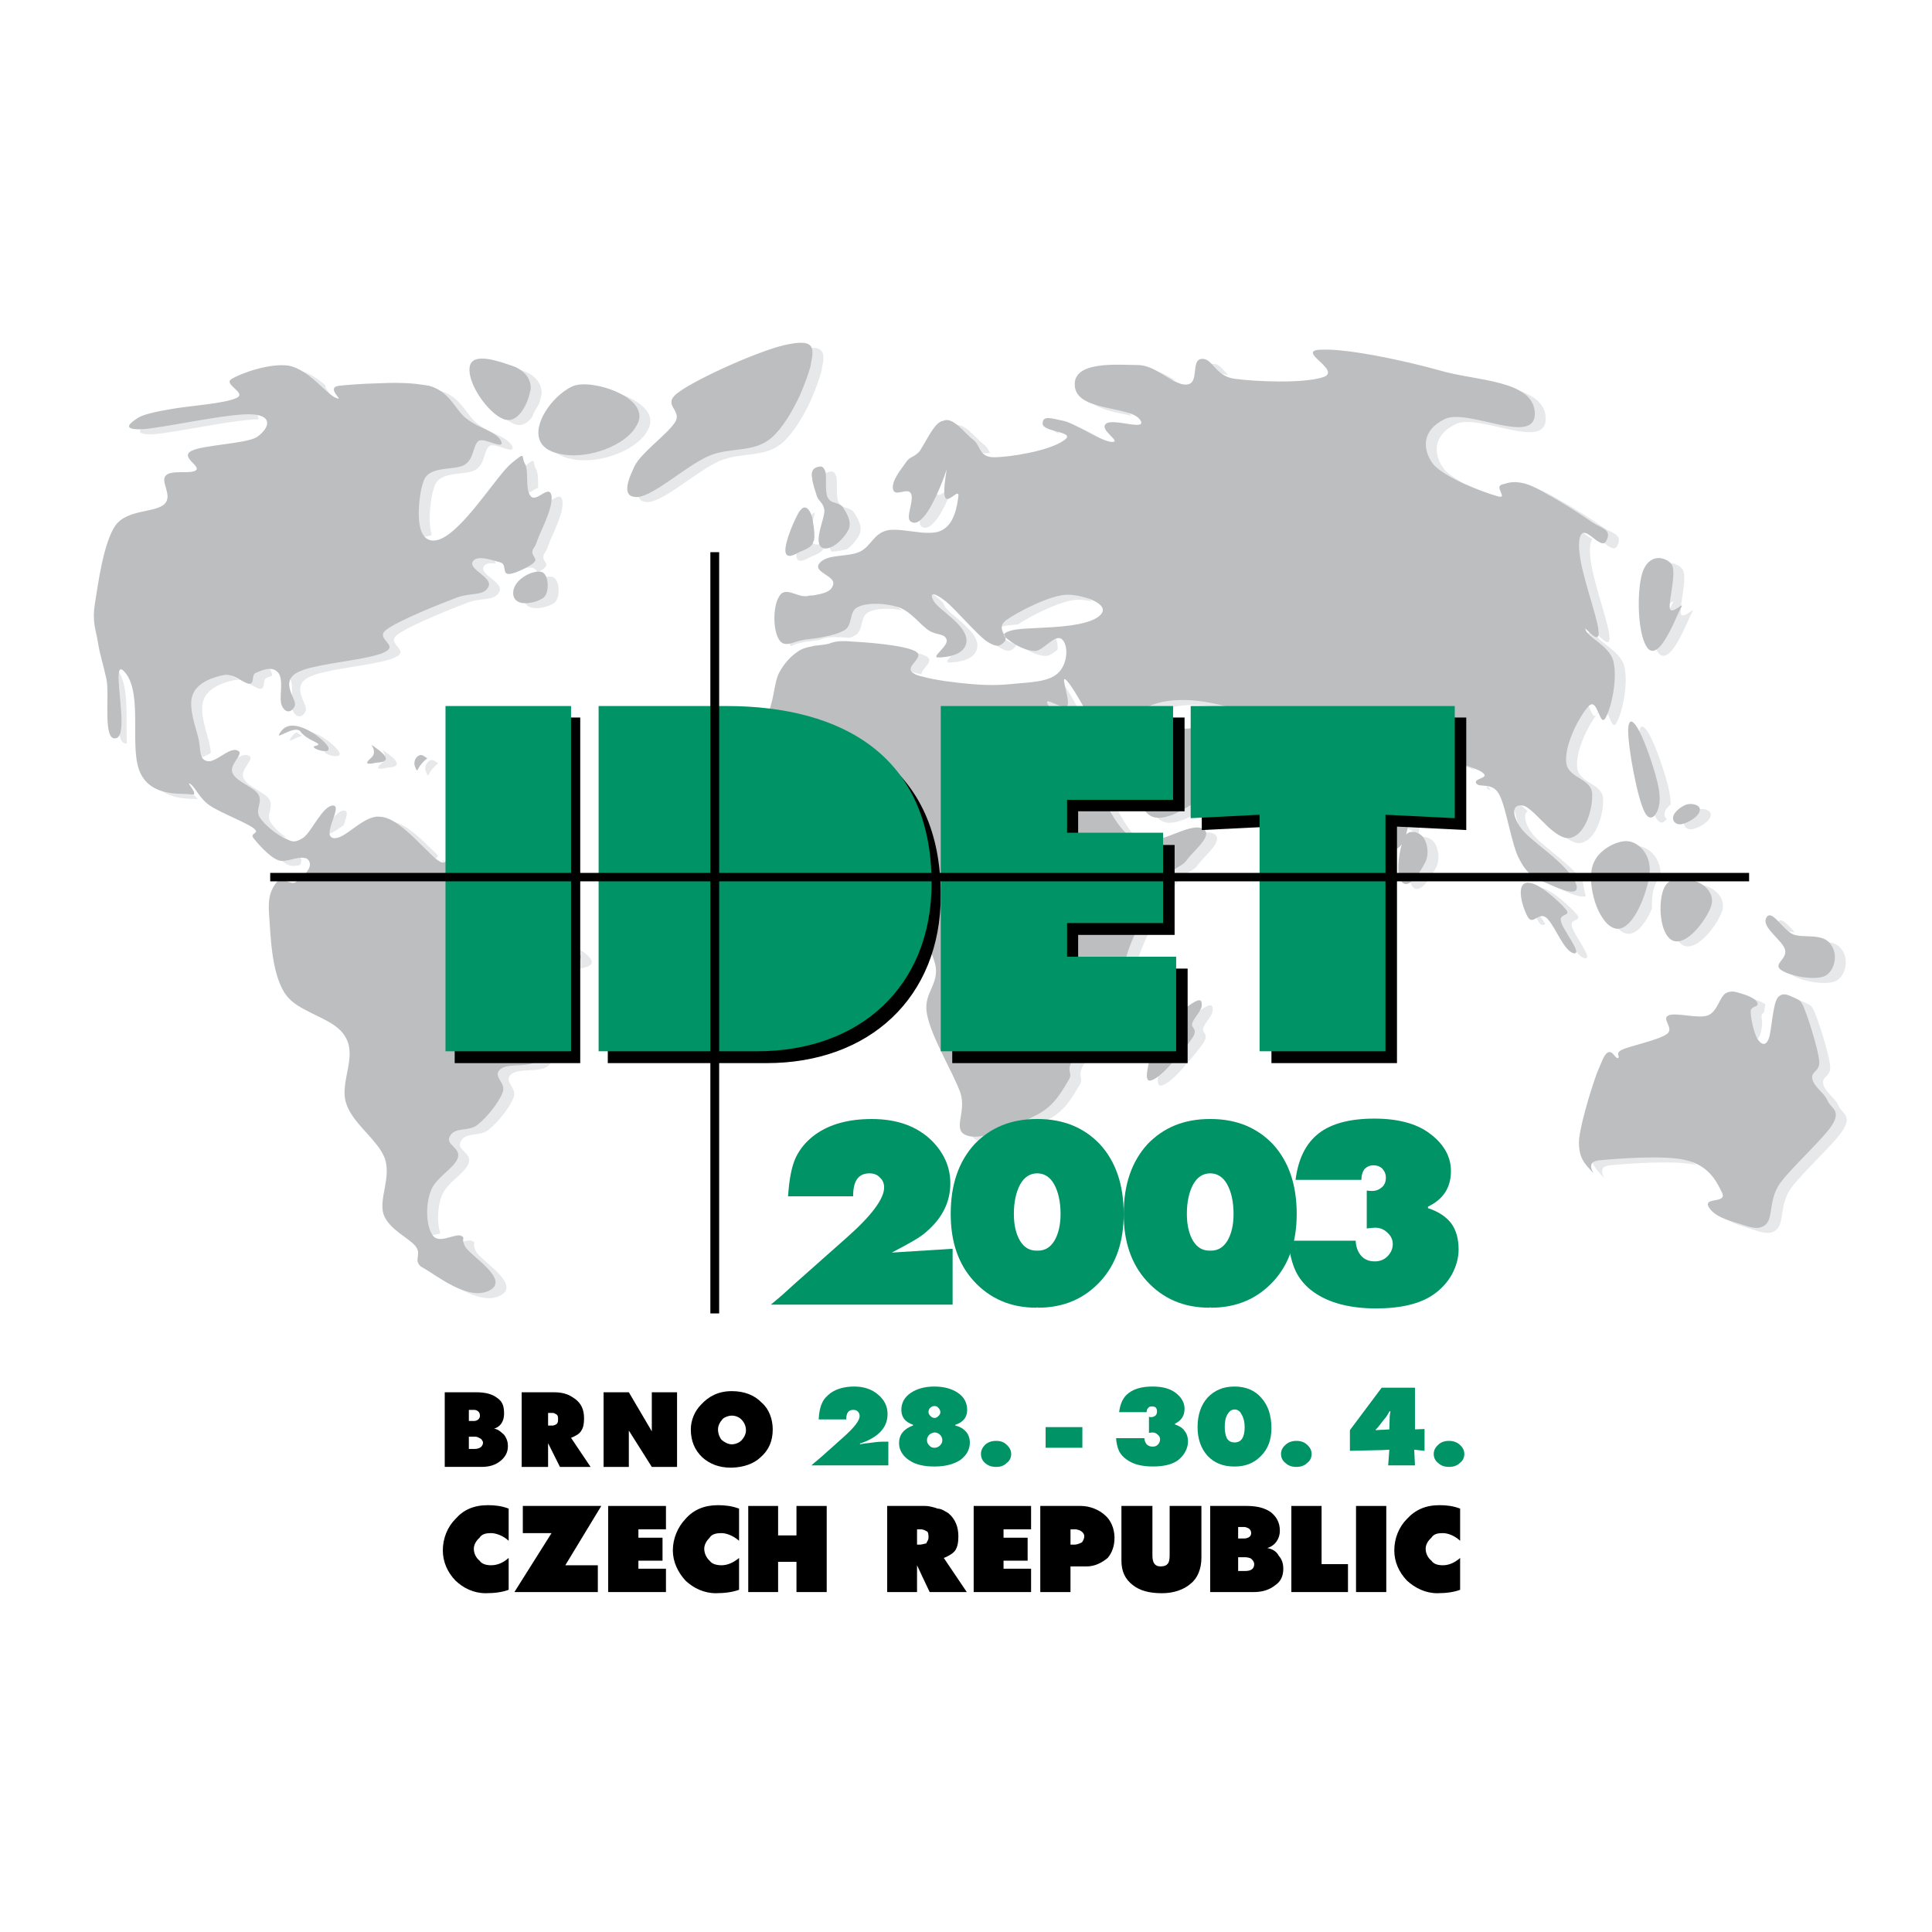 <?xml version="1.0" encoding="utf-8"?>
<!-- Generator: Adobe Illustrator 13.0.0, SVG Export Plug-In . SVG Version: 6.00 Build 14948)  -->
<!DOCTYPE svg PUBLIC "-//W3C//DTD SVG 1.0//EN" "http://www.w3.org/TR/2001/REC-SVG-20010904/DTD/svg10.dtd">
<svg version="1.0" id="Layer_1" xmlns="http://www.w3.org/2000/svg" xmlns:xlink="http://www.w3.org/1999/xlink" x="0px" y="0px"
	 width="192.756px" height="192.756px" viewBox="0 0 192.756 192.756" enable-background="new 0 0 192.756 192.756"
	 xml:space="preserve">
<g>
	<polygon fill-rule="evenodd" clip-rule="evenodd" fill="#FFFFFF" points="0,0 192.756,0 192.756,192.756 0,192.756 0,0 	"/>
	<path fill-rule="evenodd" clip-rule="evenodd" fill="#E7E8E9" d="M31.411,73.842c-0.115-0.115-0.229-0.191-0.305-0.306
		c-0.573-0.917-3.017,1.26-1.91-0.153c0.535-0.649,1.375-0.573,2.215-0.229c1.031,0.42,2.062,1.298,2.406,1.833
		c0.573,0.993-2.177,0.076-1.222-0.077C33.397,74.72,32.137,74.491,31.411,73.842L31.411,73.842z M160.4,107.598
		c0.268-0.648,0.496-1.184,0.65-1.527c0.725-1.413,1.145,0.076,1.449,0c0.307-0.152-0.342-0.458,0.422-0.84
		c0.801-0.382,3.627-0.955,4.467-1.565c0.803-0.573-0.611-1.527,0.191-1.871c0.801-0.306,2.979,0.382,3.934,0
		c0.916-0.382,1.145-1.795,1.717-2.177c0.574-0.344,1.031-0.152,1.566,0c0.496,0.152,1.336,0.42,1.604,0.878
		c0.268,0.535-0.648,0.306-0.648,0.917c0,0.572,0.305,2.139,0.688,2.749c0.381,0.573,0.801,0.726,1.107,0
		c0.305-0.764,0.381-3.322,0.877-4.086c0.535-0.726,1.26-0.191,1.758,0c0.496,0.229,0.648,0.268,1.029,1.337
		c0.422,1.069,1.223,3.665,1.375,4.85c0.152,1.184-0.84,1.069-0.688,1.871c0.191,0.84,1.184,1.374,1.527,2.176
		c0.344,0.803,1.338,0.917,0.498,2.368c-0.842,1.374-4.125,4.314-5.271,5.918c-1.105,1.643-0.648,3.284-1.336,4.01
		s-1.68,0.306-2.635,0c-1.031-0.306-2.596-0.726-3.131-1.719c-0.496-0.992,1.91-0.267,1.336-1.412
		c-0.572-1.222-1.373-2.673-3.512-3.208c-2.102-0.572-7.18-0.152-8.783,0c-0.076,0-0.115,0-0.191,0.038
		c-1.26,0.229,0.076,1.719-0.496,1.069c-0.611-0.688-1.412-1.336-1.26-3.284C158.797,112.677,159.676,109.621,160.4,107.598
		L160.4,107.598z M160.4,86.023c0.803-1.069,2.178-1.642,3.018-1.604c1.221,0.076,2.443,1.375,2.252,3.284
		c-0.268,1.947-1.604,5.537-3.246,5.46c-0.84-0.077-1.527-0.993-2.023-2.177c-0.457-1.184-0.688-2.596-0.535-3.589
		C159.943,86.863,160.133,86.405,160.4,86.023L160.4,86.023z M160.4,64.449c0.727,0.573,1.527,1.26,1.68,2.138
		c0.344,1.527-0.113,4.2-0.764,5.46c-0.381,0.764-0.572-0.153-0.916-0.802c-0.189-0.382-0.42-0.688-0.801-0.306
		c-0.955,1.031-2.369,3.78-2.254,5.499c0.039,1.757,2.598,1.642,2.598,3.322c0.037,1.718-0.803,4.162-2.291,4.354
		c-0.611,0.076-1.375-0.458-2.102-1.108c-0.955-0.916-1.908-2.023-2.52-2.138c-1.107-0.191-1.146,0.955-0.191,2.253
		c0.459,0.649,1.604,1.527,2.711,2.444c1.146,0.955,2.254,1.985,2.711,2.94c0.727,1.718-1.527,0.687-2.711,0.152
		c-0.152-0.038-0.268-0.114-0.381-0.152c-0.955-0.344-1.719-0.802-2.482-2.253c-0.803-1.451-1.299-5.155-2.023-6.491
		c-0.688-1.298-1.947-0.611-2.291-1.107c-0.307-0.496,1.26-0.496,0.725-0.993c-0.496-0.497-2.252-0.878-2.902-1.222
		c-0.688-0.305-0.688-1.069-1.107-1.069s-0.381,0.916-0.84,1.069c-0.457,0.191-1.336-0.458-1.832,0
		c-0.459,0.497,0.191,0.802-0.23,2.215c-0.037,0.153-0.113,0.382-0.152,0.649c-0.156,1.149-0.248,3.107-0.666,4.466
		c0.188-0.208,0.428-0.292,0.666-0.266c0.383,0,0.727,0.191,0.955,0.42c0.459,0.458,0.725,1.642,0.344,2.521
		c-0.268,0.535-0.764,1.413-1.299,1.909c-0.381,0.344-0.764,0.497-1.068,0.153c-0.604-0.666-0.363-2.598-0.023-3.78
		c-0.262,0.387-0.602,0.6-1.047,0.534c-2.061-0.305-4.162-6.109-5.039-7.599c-0.803-1.451,1.527-0.115-0.42-1.222
		c-1.947-1.069-8.02-4.582-11.15-5.499c-1.91-0.497-3.59-0.688-5.041-0.573c-0.955,0.076-1.795,0.268-2.482,0.573
		c-1.641,0.764,1.07,1.604,2.482,2.024c0.229,0.076,0.383,0.115,0.535,0.152c1.107,0.344,2.635-0.534,3.627,0
		c1.031,0.573,3.322,1.184,2.1,3.322c-1.068,1.871-4.123,4.354-6.262,5.27c-0.305,0.153-0.648,0.229-0.916,0.306
		c-2.023,0.42-2.062-0.955-3.666-3.169c-1.566-2.214-4.582-8.401-5.881-10.119s0.229,1.756-0.229,2.215
		c-0.459,0.458-2.635-1.26-1.834,0c0.764,1.299,3.896,3.36,4.66,4.43c0.725,1.031-1.451-0.497-0.764,1.069
		c0.648,1.604,2.367,6.454,4.467,7.676c1.223,0.687,2.787,0.114,4.162-0.42c1.068-0.42,2.062-0.802,2.711-0.573
		c1.451,0.535-0.801,2.253-1.412,3.131c-0.383,0.535-0.803,0.649-1.299,0.993c-0.305,0.229-0.688,0.611-1.107,1.26
		c-1.031,1.642-3.322,5.651-3.742,7.751c-0.42,2.1,1.146,2.863,1.07,3.933c-0.078,1.031-0.574-0.572-1.605,0.421
		c-1.068,0.992-3.779,4.276-4.695,5.536c-0.842,1.337,0.076,1.299-0.498,2.177c-0.572,0.916-1.297,2.406-2.977,3.322
		c-1.682,0.878-5.27,2.673-7.027,2.177c-1.718-0.497-0.076-2.291-0.764-4.315c-0.726-2.023-2.902-5.537-3.322-7.828
		c-0.458-2.291,1.527-3.017,0.688-5.422c-0.267-0.764-0.649-1.68-1.146-2.635c-1.031-2.062-2.482-4.201-4.201-5.117
		c-1.336-0.726-3.208-0.573-4.926-0.306c-0.649,0.076-1.222,0.191-1.795,0.268c-0.038,0-0.038,0-0.076,0
		c-0.458,0.038-0.878,0.076-1.222,0.114c-0.229,0-0.458-0.038-0.611-0.076c-1.718-0.382,0.039-1.872-1.107-2.253
		c-1.146-0.343-4.353,2.368-5.575,0c-1.222-2.367-0.573-7.79,0.114-10.424c0.649-2.596,2.902-2.405,3.78-3.78
		c0.84-1.413,0.764-3.322,1.298-4.391c0.573-1.069,1.26-1.756,1.986-2.215c0.038-0.039,0.077-0.039,0.114-0.077
		c0.344-0.191,0.764-0.305,1.222-0.381c0.039,0,0.039,0,0.076-0.039c0.458-0.038,0.878-0.114,1.26-0.153
		c0.191-0.038,0.382-0.076,0.535-0.152c0.42-0.115,0.764-0.229,1.871-0.153c1.451,0.076,5.27,0.344,6.492,0.955
		c1.222,0.611-1.184,1.565-0.153,2.215c0.229,0.152,0.535,0.267,0.917,0.343c1.375,0.382,3.398,0.611,4.658,0.726
		c1.643,0.153,2.94,0.153,4.391,0c1.49-0.153,3.514-0.153,4.469-1.069c0.992-0.917,1.068-2.75,0.42-3.36
		c-0.688-0.649-1.871,1.146-2.711,1.146c-0.879,0-1.986-0.611-2.445-0.955c-0.381-0.382-1.336-0.688,0.154-1.107
		c1.488-0.382,6.566-0.038,8.477-1.26c1.908-1.222-1.338-2.291-2.941-2.291c-1.641,0-4.926,1.68-6.146,2.558
		c-1.07,0.84,0.305,1.604-0.115,2.101c-0.459,0.497-0.764,0.649-1.795,0c-0.992-0.688-3.245-3.36-4.162-4.047
		c-0.917-0.726-1.68-0.993-1.146,0c0.496,0.916,3.131,2.252,3.284,3.856c0.077,1.604-2.1,1.794-2.826,1.794
		c-0.764,0,1.069-1.146,0.84-1.794c-0.229-0.649-0.993-0.382-1.795-0.917c-0.191-0.115-0.382-0.306-0.611-0.497
		c-0.688-0.649-1.527-1.565-2.482-1.833c-1.222-0.382-3.017-0.458-3.933,0c-0.955,0.381-0.497,1.833-1.375,2.329
		c-0.344,0.191-0.84,0.382-1.336,0.497c-0.611,0.152-1.222,0.267-1.795,0.344c-0.038,0-0.038,0-0.076,0
		c-0.229,0.038-0.458,0.076-0.611,0.076c-0.229,0.038-0.42,0.077-0.611,0.114c-0.878,0.229-1.604,0.688-2.1-0.114
		c-0.611-0.993-0.611-3.322,0.039-4.315c0.458-0.801,1.298-0.267,2.062-0.076c0.229,0.076,0.42,0.076,0.649,0.076
		c0.153-0.038,0.344-0.076,0.573-0.076c0.039,0,0.039,0,0.076,0c0.649-0.114,1.375-0.229,1.795-0.649
		c0.076-0.115,0.153-0.229,0.191-0.344c0.114-0.267,0-0.497-0.191-0.688c-0.535-0.496-1.68-0.878-1.146-1.527
		c0.229-0.305,0.649-0.496,1.146-0.611c0.917-0.191,2.138-0.191,2.864-0.534c1.146-0.535,1.337-1.795,2.75-2.139
		c0.878-0.19,2.291,0.115,3.513,0.229c0.764,0.038,1.413,0.038,1.909-0.229c1.298-0.611,1.565-2.52,1.68-3.436
		c0.076-0.84-1.184,0.993-1.375,0c-0.117-0.586,0.053-1.631,0.202-2.643c-0.455,1.423-1.221,3.104-1.729,3.941
		c-0.229,0.382-0.458,0.688-0.687,0.917c-0.42,0.458-0.84,0.611-1.222,0.306c-0.458-0.458,0.42-2.062,0.077-2.75
		c-0.306-0.687-1.642,0.42-1.795-0.458s0.878-2.024,1.298-2.673c0.42-0.611,0.726-0.42,1.336-1.069
		c0.077-0.115,0.191-0.267,0.306-0.496c0.568-0.889,1.269-2.471,2.071-2.563c0.953-0.479,2.132,1.229,2.931,1.837
		c0.84,0.573,0.572,1.795,2.139,1.795c1.527,0,5.422-0.611,6.91-1.642c1.527-0.955-2.061-0.802-2.061-1.718
		c0-0.878,0.916-0.497,2.1-0.267c1.184,0.267,3.627,1.985,4.773,2.1c1.145,0.038-1.338-1.222-0.535-1.833
		c0.764-0.573,4.354,0.878,3.322-0.458c-1.068-1.298-6.301-0.764-6.453-3.322c-0.191-2.52,4.354-2.062,6.262-2.062
		c1.375,0,2.598,1.069,3.666,1.604c0.459,0.229,0.84,0.382,1.223,0.344c1.336-0.077,0.381-2.444,1.488-2.559
		c1.146-0.115,1.299,1.718,3.322,1.985c1.986,0.268,6.721,0.497,8.783-0.153c2.062-0.649-2.826-2.673-0.191-2.749
		c2.062-0.115,5.918,0.611,9.164,1.375c0.955,0.229,1.871,0.458,2.674,0.688c3.551,1.069,9.355,0.917,9.508,4.238
		c0.115,3.398-6.682-0.496-8.973,0.611c-2.369,1.146-2.215,3.055-1.223,4.43c1.031,1.375,5.117,2.902,6.377,3.246
		c1.26,0.419-0.191-0.84,0.459-1.108c0.686-0.19,1.297-0.496,2.748,0c0.496,0.191,1.223,0.535,1.947,0.993
		c1.49,0.802,3.17,1.909,4.01,2.482c0.305,0.229,0.572,0.382,0.84,0.535c0.84,0.42,1.414,0.649,0.955,1.565
		c-0.191,0.42-0.535,0.268-0.955,0c-0.725-0.535-1.564-1.451-1.756,0c-0.229,2.024,1.26,5.919,1.756,8.095
		c0.076,0.344,0.152,0.611,0.152,0.84c0.076,0.458,0,0.649-0.152,0.687c-0.381,0.077-1.412-1.298-1.107-0.687
		C159.445,63.723,159.904,64.066,160.4,64.449L160.4,64.449z M164.945,57.651c-0.611,2.024-0.459,6.606,0.648,7.638
		c1.184,0.954,2.674-3.17,3.17-4.086c0.572-0.955-0.916,0.764-1.07,0c-0.152-0.764,0.727-3.666,0.154-4.43
		C167.312,56.086,165.633,55.589,164.945,57.651L164.945,57.651z M167.121,89.078c-0.648,1.413-0.457,4.697,0.879,5.27
		c1.375,0.535,3.207-1.947,3.742-3.246c0.535-1.26-0.383-2.214-1.26-2.596C169.604,88.124,167.771,87.704,167.121,89.078
		L167.121,89.078z M177.316,92.057c-0.535,0.955,1.643,2.253,1.871,3.208s-1.26,1.413-0.381,2.023
		c0.916,0.611,3.398,1.069,4.391,0.573c0.955-0.534,1.336-2.176,0.496-3.208c-0.801-1.069-2.635-0.534-3.666-0.917
		C178.959,93.317,177.852,91.102,177.316,92.057L177.316,92.057z M163.531,73.384c0,1.795,0.918,6.721,1.643,8.133
		c0.725,1.413,1.643-0.191,1.49-1.68c-0.078-1.489-1.262-4.773-1.758-5.842C164.41,72.849,163.57,71.589,163.531,73.384
		L163.531,73.384z M169.643,80.715c-0.459,0-1.338,0.573-1.566,1.107c-0.229,0.573,0.191,0.955,0.688,0.917
		c0.457-0.038,1.604-0.573,1.871-1.222C170.902,80.868,170.1,80.677,169.643,80.715L169.643,80.715z M155.551,89.575
		c0.727,0.573,1.414,1.222,1.719,1.604c0.688,0.764-0.611,0.42-0.459,1.184c0.115,0.802,2.254,3.398,1.299,3.246
		c-0.955-0.191-1.795-2.521-2.559-3.36c-0.037-0.077-0.113-0.153-0.189-0.191c-0.727-0.611-1.299,0.726-1.795,0
		c-0.498-0.764-1.299-3.284-0.191-3.475C153.947,88.467,154.787,88.963,155.551,89.575L155.551,89.575z M118.244,102.022
		c0.648-0.572,1.26-1.069,1.604-1.298c0.803-0.535,1.146-0.611,1.146,0c0.037,0.61-0.803,1.298-0.955,1.871
		c-0.152,0.534,0.648,0.496,0,1.489c-0.305,0.458-1.031,1.374-1.795,2.215c-0.764,0.916-1.604,1.718-2.176,1.947
		c-1.07,0.458-0.268-1.68-0.268-2.329c0-0.726-0.229-0.955,0.42-1.833C116.602,103.588,117.441,102.748,118.244,102.022
		L118.244,102.022z M83.992,55.093c0.687-0.268,1.413-1.107,1.718-1.681c0.42-0.801-0.115-1.68-0.497-2.252
		c-0.267-0.458-0.84-0.42-1.222-0.688c-0.114-0.077-0.229-0.153-0.305-0.305c-0.344-0.649-0.077-2.215-0.268-2.673
		c-0.229-0.573-0.458-0.458-0.688-0.42c-0.19,0.038-0.382,0.115-0.535,0.305c-0.038,0.077-0.076,0.153-0.076,0.229
		c-0.038,0.077-0.038,0.153-0.038,0.229c0,0.115,0,0.229,0.038,0.344c0,0.153,0.039,0.344,0.076,0.497
		c0.115,0.496,0.306,0.993,0.382,1.298c0.191,0.572,0.688,0.649,0.764,1.489c0,0.84-1.069,3.016-0.306,3.627
		C83.305,55.284,83.648,55.246,83.992,55.093L83.992,55.093z M82.197,54.635c0.039-0.077,0.077-0.153,0.115-0.268
		c0.077-0.458,0-1.184-0.115-1.795c0-0.152-0.038-0.305-0.076-0.458c-0.076-0.19-0.114-0.381-0.191-0.496
		c-0.268-0.535-0.649-0.688-1.031-0.153c-0.038,0.038-0.076,0.076-0.114,0.153c-0.42,0.725-1.375,2.863-1.336,3.856
		c0.077,0.878,0.955,0.343,1.451,0.077c0.077-0.039,0.115-0.039,0.191-0.077c0.343-0.153,0.764-0.306,1.031-0.649
		C82.16,54.75,82.197,54.711,82.197,54.635L82.197,54.635z M82.121,35.351c0.039,0.191,0.039,0.458,0,0.764
		c-0.038,0.268-0.114,0.535-0.153,0.878c-0.19,0.726-0.573,1.795-1.069,2.94c-0.725,1.565-1.718,3.246-2.787,4.2
		c-1.795,1.604-4.162,0.917-6.339,1.871c-2.253,0.993-5.346,3.895-7.064,4.086c-0.153,0-0.306,0-0.42-0.038
		c-1.031-0.153-0.573-1.642,0-2.788c0.038-0.115,0.076-0.191,0.115-0.268c0.688-1.375,3.284-3.169,4.047-4.391
		c0.764-1.26-1.527-1.718,0.458-3.055c1.909-1.375,8.515-4.354,10.997-4.735c0.382-0.077,0.726-0.114,0.993-0.114
		C81.663,34.664,82.007,34.893,82.121,35.351L82.121,35.351z M64.289,43.447c0.153-0.229,0.306-0.458,0.42-0.688
		c0.382-0.802,0.114-1.489-0.42-2.062c-1.336-1.375-4.391-2.138-5.804-1.756c-0.496,0.153-1.031,0.497-1.565,0.954
		c-1.718,1.49-3.131,4.277-1.146,5.461c0.344,0.191,0.726,0.343,1.146,0.42C59.363,46.349,62.837,45.241,64.289,43.447
		L64.289,43.447z M56.919,96.944c1.031-0.458,3.131-0.382,1.565-1.756c-0.382-0.306-0.917-0.649-1.565-1.031
		c-0.84-0.458-1.833-0.955-2.902-1.451c-2.443-1.146-5.078-2.291-6.3-3.131c-2.139-1.451-1.26-2.673-1.795-3.246
		c-0.497-0.572-0.038,0.764-1.146,0c-0.42-0.267-0.993-0.917-1.718-1.604c-1.146-1.146-2.597-2.521-3.78-2.711
		c-0.229-0.038-0.42-0.038-0.649-0.038c-1.642,0.229-3.207,2.329-4.276,2.139c-1.222-0.229,0.993-3.246-0.039-3.246
		c-0.993,0-2.1,2.521-2.902,3.169c-0.039,0.038-0.076,0.038-0.115,0.077c-0.84,0.534-1.107,0.344-1.833,0
		c-0.764-0.344-2.024-1.337-2.482-2.101c-0.458-0.764,0.344-1.451-0.114-2.253c-0.458-0.764-2.139-1.222-2.559-2.1
		c-0.458-0.917,1.298-1.986,0.458-2.291c-0.802-0.344-2.177,1.26-2.979,1.069c-0.84-0.153-0.649-1.069-0.878-2.176
		c-0.229-1.069-1.069-3.169-0.611-4.391c0.42-1.299,2.138-1.833,3.131-2.024c0.993-0.191,2.024,0.878,2.559,0.878
		c0.535-0.038,0.153-0.955,0.649-1.107c0.496-0.191,1.565-0.764,2.215,0c0.611,0.725,0,2.634,0.382,3.322
		c0.343,0.764,0.992,0.649,1.26,0c0.306-0.611-1.489-2.291,0.153-3.284c0.191-0.115,0.458-0.229,0.764-0.344
		c1.871-0.611,5.384-0.917,7.217-1.451c0.306-0.076,0.573-0.153,0.764-0.267c1.642-0.726-0.954-1.336,0.229-2.253
		c0.649-0.497,2.023-1.146,3.437-1.757c1.222-0.534,2.482-1.031,3.284-1.336c1.681-0.726,2.94-0.191,3.475-1.184
		c0.497-0.955-1.986-1.718-1.565-2.521c0.382-0.764,2.176-0.076,2.788,0.077c0.611,0.191,0.153,1.146,0.802,1.146
		c0.497,0,1.565-0.496,2.176-0.878c0.153-0.076,0.268-0.191,0.344-0.267c0.42-0.344-0.229-0.688-0.152-1.069
		c0.038-0.42,0.19-0.229,0.496-1.146c0.268-0.84,1.566-3.131,1.413-4.429c-0.229-1.261-1.527,0.764-2.101,0
		c-0.573-0.726-0.114-2.521-0.573-3.246c-0.382-0.687,0.191-1.26-1.336,0c-1.49,1.222-5.079,7.217-7.484,7.675
		c-0.84,0.153-1.337-0.344-1.566-1.107c-0.305-1.031-0.191-2.52,0-3.666c0.076-0.458,0.191-0.84,0.306-1.145
		c0.535-1.604,3.208-0.993,4.124-1.642c0.954-0.649,0.764-1.948,1.375-2.368c0.573-0.344,2.673,1.031,2.215,0
		c-0.535-0.955-2.253-1.26-3.399-2.177c-1.184-0.84-1.642-2.749-3.818-3.322c-0.229-0.038-0.496-0.076-0.802-0.114
		c-1.222-0.191-2.864-0.191-4.43-0.115c-1.489,0.038-2.902,0.153-3.627,0.229c-1.604,0.152,0.611,1.642-0.382,1.222
		c-0.726-0.267-1.871-1.718-3.208-2.558c-0.458-0.305-0.955-0.535-1.451-0.649c-1.909-0.305-4.773,0.726-5.728,1.298
		c-0.993,0.535,1.565,1.413,0.458,1.909c-1.146,0.573-4.85,0.802-6.491,1.107c-1.642,0.268-2.902,0.573-3.398,0.917
		c-0.573,0.382-1.719,1.146,0.343,1.107c2.024-0.076,8.821-1.642,11.112-1.489c2.292,0.153,1.528,1.566,0.42,2.291
		c-1.146,0.649-5.422,0.764-6.53,1.375c-1.069,0.611,0.993,1.489,0.497,1.909c-0.497,0.42-2.482-0.076-3.017,0.535
		c-0.572,0.611,0.726,1.986-0.114,2.826c-0.917,0.917-3.742,0.496-4.926,2.176c-1.184,1.757-1.718,5.843-2.024,7.752
		s0.114,2.673,0.306,3.933c0.19,1.222,0.496,2.024,0.84,3.627c0.344,1.604-0.42,6.301,0.993,5.88
		c1.451-0.382-0.84-8.706,0.917-6.491s0.306,7.561,1.489,10.004c1.184,2.405,4.086,1.947,5.041,2.1
		c0.955,0.191-0.573-1.298-0.115-1.069c0.535,0.306,0.955,1.49,1.986,2.177c1.069,0.726,3.589,1.68,4.353,2.253s-0.42,0.458,0,0.993
		c0.42,0.534,1.566,1.871,2.482,2.214c0.725,0.268,1.833-0.382,2.558-0.229c0.191,0,0.344,0.076,0.458,0.229
		c0.343,0.458,0,1.031-0.458,1.489c-0.268,0.306-0.611,0.535-0.802,0.688c-0.573,0.382-1.337-0.649-1.909,0
		c-0.535,0.687-0.917,1.413-0.764,3.284c0.152,1.871,0.19,5.613,1.527,7.752c0.458,0.726,1.146,1.222,1.947,1.642
		c1.565,0.878,3.437,1.451,4.162,2.826c1.146,1.947-0.611,4.467,0.038,6.529c0.497,1.604,2.024,2.826,3.017,4.124
		c0.382,0.458,0.649,0.916,0.84,1.375c0.688,1.947-0.611,4.047-0.114,5.612c0.534,1.527,2.558,2.368,3.207,3.208
		c0.611,0.802-0.229,1.375,0.497,1.985c0.076,0.076,0.191,0.115,0.306,0.191c1.298,0.726,4.467,3.322,6.568,2.215
		c2.1-1.107-1.986-3.475-2.444-4.392c-0.458-0.84,0.114-0.84-0.42-1.069c-0.573-0.229-2.176,0.841-2.788,0
		c-0.649-0.84-0.763-2.902-0.267-4.314c0.458-1.489,2.368-2.329,2.75-3.437c0.344-1.069-1.337-1.299-0.764-2.215
		c0.535-0.917,1.871-0.382,2.749-1.107c0.878-0.688,2.1-2.177,2.482-3.208c0.42-0.992-1.069-1.565-0.229-2.329
		c0.649-0.534,2.024-0.268,3.017-0.534c0.344-0.076,0.649-0.229,0.878-0.497c0.802-0.992-0.42-2.291-0.191-3.283
		c0.229-1.031,1.184-1.337,1.451-2.253c0.267-0.917-0.115-2.254,0.267-3.246C56.499,97.174,56.69,97.059,56.919,96.944
		L56.919,96.944z M54.017,57.689c0.344-0.114,0.688-0.191,0.955-0.152c0.878,0,0.993,2.024,0.382,2.559
		c-0.268,0.229-0.802,0.458-1.337,0.534c-0.763,0.153-1.604,0-1.718-0.802C52.184,58.835,53.139,58.034,54.017,57.689L54.017,57.689
		z M54.017,38.903c0.039,0.152,0.039,0.343,0,0.496c0,0.039,0,0.077-0.038,0.153c-0.191,1.107-1.184,3.36-2.673,2.749
		c-1.489-0.572-3.589-3.513-3.36-5.155c0.191-1.642,3.093-0.535,4.239-0.153C53.139,37.299,53.902,38.024,54.017,38.903
		L54.017,38.903z M43.058,75.828c0.115,0,0.229,0.038,0.344,0.115c0.497,0.343,0.343,0.076-0.191,0.688
		c-0.038,0.076-0.115,0.114-0.153,0.19c-0.382,0.497-0.305,0.802-0.535,0.229C42.256,76.477,42.638,75.866,43.058,75.828
		L43.058,75.828z M38.628,75.14c1.184,0.84,1.222,1.298,0.382,1.413c-0.114,0-0.229,0.038-0.382,0.038
		c-0.687,0.153-1.336,0.229-0.535-0.458C39.01,75.37,37.482,74.3,38.628,75.14L38.628,75.14z"/>
	<path fill-rule="evenodd" clip-rule="evenodd" fill="#FFFFFF" d="M29.461,72.944c-0.114-0.114-0.229-0.191-0.305-0.306
		c-0.573-0.917-3.017,1.26-1.909-0.152c0.534-0.649,1.375-0.573,2.214-0.229c1.031,0.42,2.062,1.298,2.406,1.833
		c0.573,0.993-2.177,0.076-1.222-0.077C31.447,73.823,30.187,73.594,29.461,72.944L29.461,72.944z M158.451,106.7
		c0.268-0.649,0.496-1.184,0.648-1.527c0.727-1.413,1.146,0.076,1.451,0c0.307-0.153-0.344-0.458,0.42-0.841
		c0.803-0.382,3.627-0.954,4.469-1.565c0.801-0.572-0.611-1.527,0.189-1.871c0.803-0.305,2.979,0.382,3.934,0
		c0.916-0.382,1.146-1.795,1.719-2.176c0.572-0.344,1.031-0.153,1.564,0c0.498,0.152,1.338,0.42,1.605,0.878
		c0.266,0.534-0.65,0.306-0.65,0.916c0,0.573,0.307,2.139,0.688,2.75c0.383,0.572,0.803,0.726,1.107,0
		c0.307-0.765,0.383-3.322,0.879-4.086c0.535-0.726,1.26-0.191,1.756,0c0.496,0.229,0.648,0.268,1.031,1.336
		c0.42,1.069,1.223,3.666,1.375,4.85c0.152,1.185-0.84,1.069-0.688,1.871c0.191,0.84,1.184,1.375,1.527,2.177
		s1.336,0.916,0.496,2.367c-0.84,1.375-4.123,4.315-5.27,5.919c-1.107,1.642-0.648,3.284-1.336,4.01s-1.68,0.306-2.635,0
		c-1.031-0.306-2.598-0.726-3.131-1.719c-0.496-0.992,1.908-0.268,1.336-1.413c-0.572-1.222-1.375-2.673-3.514-3.207
		c-2.1-0.573-7.178-0.152-8.781,0c-0.078,0-0.115,0-0.191,0.038c-1.26,0.229,0.076,1.718-0.496,1.069
		c-0.611-0.688-1.414-1.337-1.262-3.284C156.848,111.778,157.725,108.724,158.451,106.7L158.451,106.7z M158.451,85.125
		c0.801-1.069,2.176-1.642,3.016-1.604c1.223,0.076,2.445,1.375,2.254,3.284c-0.268,1.948-1.604,5.537-3.246,5.46
		c-0.84-0.077-1.527-0.993-2.023-2.177c-0.459-1.184-0.688-2.597-0.535-3.589C157.992,85.966,158.184,85.507,158.451,85.125
		L158.451,85.125z M158.451,63.551c0.725,0.573,1.527,1.26,1.68,2.138c0.344,1.527-0.115,4.201-0.764,5.46
		c-0.381,0.764-0.572-0.153-0.916-0.802c-0.191-0.382-0.42-0.687-0.803-0.306c-0.955,1.031-2.367,3.781-2.252,5.499
		c0.037,1.756,2.596,1.642,2.596,3.322c0.039,1.718-0.801,4.162-2.291,4.353c-0.611,0.076-1.375-0.458-2.1-1.107
		c-0.955-0.917-1.91-2.024-2.521-2.138c-1.105-0.191-1.145,0.954-0.189,2.252c0.457,0.649,1.604,1.527,2.711,2.444
		c1.145,0.955,2.252,1.986,2.711,2.94c0.725,1.718-1.527,0.688-2.711,0.153c-0.152-0.038-0.268-0.115-0.383-0.153
		c-0.953-0.344-1.717-0.802-2.48-2.253c-0.803-1.451-1.299-5.155-2.025-6.491c-0.688-1.299-1.947-0.611-2.291-1.108
		c-0.305-0.496,1.26-0.496,0.727-0.993c-0.496-0.497-2.254-0.878-2.902-1.222c-0.688-0.305-0.688-1.069-1.107-1.069
		s-0.383,0.917-0.84,1.069c-0.459,0.19-1.338-0.458-1.834,0c-0.457,0.497,0.191,0.802-0.229,2.214
		c-0.039,0.153-0.115,0.382-0.152,0.649c-0.158,1.148-0.25,3.107-0.666,4.466c0.188-0.208,0.428-0.292,0.666-0.266
		c0.381,0,0.725,0.191,0.955,0.42c0.457,0.458,0.725,1.642,0.344,2.52c-0.268,0.535-0.764,1.413-1.299,1.909
		c-0.383,0.344-0.764,0.497-1.07,0.153c-0.602-0.666-0.361-2.598-0.021-3.78c-0.264,0.388-0.602,0.601-1.047,0.534
		c-2.062-0.306-4.162-6.11-5.041-7.599c-0.801-1.451,1.527-0.115-0.42-1.222c-1.947-1.069-8.018-4.583-11.15-5.499
		c-1.908-0.497-3.588-0.687-5.039-0.573c-0.955,0.076-1.795,0.268-2.482,0.573c-1.643,0.764,1.068,1.604,2.482,2.024
		c0.229,0.076,0.381,0.114,0.533,0.152c1.107,0.344,2.635-0.534,3.629,0c1.031,0.573,3.322,1.184,2.1,3.322
		c-1.068,1.871-4.123,4.353-6.262,5.27c-0.307,0.153-0.65,0.229-0.918,0.306c-2.023,0.42-2.061-0.955-3.664-3.17
		c-1.566-2.215-4.584-8.401-5.881-10.119c-1.299-1.718,0.229,1.756-0.23,2.214c-0.457,0.458-2.635-1.26-1.832,0
		c0.764,1.298,3.895,3.36,4.658,4.43c0.727,1.031-1.451-0.497-0.764,1.069c0.65,1.604,2.367,6.453,4.469,7.675
		c1.221,0.688,2.787,0.114,4.162-0.42c1.068-0.42,2.061-0.802,2.711-0.573c1.451,0.535-0.803,2.253-1.414,3.131
		c-0.381,0.535-0.801,0.649-1.297,0.993c-0.307,0.229-0.688,0.611-1.107,1.26c-1.031,1.642-3.322,5.651-3.742,7.751
		s1.145,2.864,1.068,3.933c-0.076,1.031-0.572-0.572-1.604,0.42c-1.068,0.993-3.781,4.277-4.697,5.537
		c-0.84,1.336,0.076,1.299-0.496,2.177c-0.572,0.916-1.299,2.405-2.979,3.321c-1.68,0.879-5.27,2.674-7.026,2.177
		c-1.718-0.496-0.077-2.291-0.764-4.314c-0.725-2.024-2.902-5.537-3.322-7.828c-0.458-2.291,1.527-3.017,0.687-5.422
		c-0.267-0.764-0.649-1.68-1.146-2.635c-1.031-2.062-2.482-4.2-4.2-5.117c-1.337-0.726-3.208-0.573-4.926-0.306
		c-0.649,0.077-1.222,0.191-1.795,0.268c-0.038,0-0.038,0-0.076,0c-0.458,0.038-0.878,0.076-1.222,0.114
		c-0.229,0-0.458-0.038-0.611-0.076c-1.718-0.382,0.038-1.871-1.107-2.253c-1.146-0.344-4.354,2.368-5.575,0
		s-0.573-7.79,0.115-10.424c0.649-2.597,2.902-2.406,3.78-3.781c0.84-1.413,0.764-3.322,1.298-4.391
		c0.573-1.069,1.26-1.756,1.985-2.215c0.039-0.038,0.077-0.038,0.115-0.076c0.344-0.191,0.764-0.306,1.222-0.382
		c0.038,0,0.038,0,0.076-0.038c0.458-0.039,0.878-0.115,1.26-0.153c0.191-0.039,0.382-0.077,0.535-0.153
		c0.42-0.115,0.764-0.229,1.871-0.153c1.451,0.076,5.27,0.344,6.492,0.955c1.222,0.611-1.184,1.566-0.153,2.215
		c0.229,0.153,0.535,0.267,0.917,0.344c1.375,0.382,3.398,0.611,4.659,0.726c1.642,0.152,2.94,0.152,4.392,0
		c1.488-0.153,3.512-0.153,4.467-1.069c0.994-0.917,1.07-2.75,0.42-3.36c-0.688-0.649-1.871,1.146-2.711,1.146
		c-0.877,0-1.986-0.611-2.443-0.955c-0.383-0.382-1.336-0.688,0.152-1.107c1.49-0.382,6.568-0.038,8.477-1.26
		c1.91-1.222-1.336-2.291-2.939-2.291c-1.643,0-4.926,1.68-6.148,2.559c-1.068,0.84,0.307,1.604-0.113,2.1
		c-0.459,0.497-0.764,0.649-1.795,0c-0.993-0.688-3.246-3.36-4.162-4.047c-0.917-0.726-1.68-0.993-1.146,0
		c0.497,0.916,3.131,2.253,3.284,3.856c0.076,1.604-2.1,1.795-2.826,1.795c-0.764,0,1.069-1.146,0.84-1.795
		c-0.229-0.649-0.993-0.382-1.795-0.917c-0.191-0.115-0.382-0.305-0.611-0.496c-0.688-0.649-1.527-1.566-2.482-1.833
		c-1.222-0.382-3.017-0.458-3.933,0c-0.955,0.382-0.496,1.833-1.375,2.329c-0.343,0.191-0.84,0.382-1.336,0.497
		c-0.611,0.152-1.222,0.267-1.795,0.344c-0.038,0-0.038,0-0.076,0c-0.229,0.038-0.458,0.076-0.611,0.076
		c-0.229,0.039-0.42,0.077-0.611,0.115c-0.878,0.229-1.604,0.688-2.1-0.115c-0.611-0.993-0.611-3.322,0.038-4.315
		c0.458-0.802,1.298-0.267,2.062-0.076c0.229,0.076,0.42,0.076,0.649,0.076c0.153-0.038,0.344-0.076,0.573-0.076
		c0.038,0,0.038,0,0.076,0c0.649-0.115,1.375-0.229,1.795-0.649c0.076-0.114,0.152-0.229,0.19-0.343c0.115-0.268,0-0.497-0.19-0.688
		c-0.535-0.497-1.681-0.878-1.146-1.528c0.229-0.305,0.649-0.496,1.146-0.611c0.917-0.191,2.138-0.191,2.864-0.535
		c1.146-0.534,1.336-1.794,2.75-2.138c0.878-0.191,2.291,0.114,3.513,0.229c0.764,0.038,1.413,0.038,1.909-0.229
		c1.299-0.611,1.566-2.52,1.68-3.437c0.077-0.84-1.184,0.993-1.375,0c-0.117-0.585,0.053-1.631,0.202-2.643
		c-0.455,1.423-1.221,3.104-1.729,3.941c-0.229,0.382-0.458,0.687-0.688,0.917c-0.42,0.458-0.84,0.611-1.222,0.305
		c-0.458-0.458,0.42-2.062,0.077-2.75c-0.306-0.687-1.642,0.42-1.795-0.458c-0.152-0.878,0.878-2.024,1.299-2.673
		c0.419-0.611,0.725-0.42,1.336-1.069c0.077-0.115,0.191-0.267,0.306-0.497c0.569-0.888,1.269-2.471,2.072-2.562
		c0.953-0.48,2.131,1.229,2.93,1.837c0.84,0.573,0.573,1.794,2.138,1.794c1.527,0,5.422-0.611,6.912-1.642
		c1.527-0.955-2.062-0.802-2.062-1.718c0-0.878,0.916-0.497,2.1-0.268c1.186,0.268,3.629,1.986,4.773,2.1
		c1.146,0.038-1.336-1.222-0.533-1.833c0.764-0.573,4.352,0.878,3.322-0.458c-1.07-1.298-6.301-0.764-6.455-3.322
		c-0.189-2.521,4.354-2.062,6.264-2.062c1.375,0,2.596,1.069,3.666,1.604c0.457,0.229,0.84,0.382,1.221,0.344
		c1.338-0.077,0.383-2.444,1.49-2.559c1.145-0.115,1.299,1.718,3.322,1.985c1.984,0.268,6.721,0.497,8.781-0.152
		c2.062-0.649-2.824-2.673-0.189-2.75c2.061-0.115,5.918,0.611,9.164,1.375c0.955,0.229,1.871,0.458,2.672,0.688
		c3.553,1.069,9.355,0.917,9.51,4.239c0.113,3.398-6.684-0.497-8.975,0.611c-2.367,1.146-2.215,3.055-1.221,4.43
		c1.029,1.375,5.115,2.902,6.375,3.246c1.262,0.42-0.189-0.84,0.459-1.107c0.688-0.191,1.299-0.497,2.75,0
		c0.496,0.191,1.221,0.535,1.947,0.993c1.488,0.802,3.17,1.909,4.01,2.482c0.305,0.229,0.572,0.381,0.84,0.534
		c0.84,0.42,1.412,0.649,0.955,1.565c-0.191,0.42-0.535,0.268-0.955,0c-0.727-0.534-1.566-1.451-1.758,0
		c-0.229,2.024,1.262,5.919,1.758,8.096c0.076,0.344,0.152,0.611,0.152,0.84c0.076,0.458,0,0.649-0.152,0.688
		c-0.383,0.076-1.414-1.298-1.107-0.688C157.496,62.825,157.955,63.169,158.451,63.551L158.451,63.551z M162.994,56.754
		c-0.609,2.024-0.457,6.606,0.65,7.637c1.184,0.955,2.672-3.169,3.168-4.086c0.574-0.954-0.916,0.764-1.068,0
		c-0.152-0.763,0.725-3.666,0.152-4.429C165.361,55.188,163.682,54.692,162.994,56.754L162.994,56.754z M165.172,88.18
		c-0.65,1.413-0.459,4.697,0.877,5.27c1.375,0.535,3.209-1.947,3.742-3.246c0.535-1.26-0.381-2.215-1.26-2.597
		C167.654,87.226,165.82,86.806,165.172,88.18L165.172,88.18z M175.367,91.159c-0.535,0.955,1.643,2.253,1.871,3.208
		s-1.26,1.413-0.383,2.024c0.918,0.611,3.398,1.069,4.393,0.573c0.953-0.535,1.336-2.176,0.496-3.208
		c-0.803-1.069-2.635-0.535-3.666-0.917C177.01,92.419,175.902,90.204,175.367,91.159L175.367,91.159z M161.582,72.486
		c0,1.794,0.916,6.72,1.643,8.133c0.725,1.413,1.641-0.191,1.488-1.68c-0.076-1.489-1.26-4.773-1.756-5.843
		C162.461,71.951,161.621,70.691,161.582,72.486L161.582,72.486z M167.691,79.817c-0.459,0-1.336,0.573-1.564,1.107
		c-0.23,0.573,0.189,0.955,0.686,0.917c0.459-0.038,1.605-0.572,1.871-1.222C168.951,79.971,168.15,79.779,167.691,79.817
		L167.691,79.817z M153.602,88.677c0.725,0.573,1.412,1.222,1.719,1.604c0.688,0.764-0.611,0.42-0.459,1.184
		c0.115,0.802,2.252,3.398,1.299,3.246c-0.955-0.191-1.795-2.521-2.559-3.36c-0.039-0.077-0.115-0.153-0.191-0.191
		c-0.725-0.611-1.299,0.726-1.795,0c-0.496-0.764-1.299-3.284-0.189-3.475C151.998,87.569,152.838,88.065,153.602,88.677
		L153.602,88.677z M116.295,101.125c0.648-0.573,1.26-1.069,1.604-1.298c0.801-0.535,1.145-0.611,1.145,0
		c0.039,0.61-0.801,1.298-0.955,1.871c-0.152,0.534,0.65,0.496,0,1.488c-0.305,0.459-1.029,1.375-1.793,2.215
		c-0.764,0.917-1.605,1.719-2.178,1.947c-1.068,0.459-0.268-1.68-0.268-2.329c0-0.726-0.229-0.954,0.422-1.833
		C114.652,102.69,115.492,101.851,116.295,101.125L116.295,101.125z M82.042,54.195c0.687-0.267,1.413-1.107,1.718-1.68
		c0.42-0.802-0.114-1.68-0.496-2.253c-0.268-0.458-0.84-0.42-1.222-0.687c-0.115-0.077-0.229-0.153-0.306-0.306
		c-0.344-0.649-0.077-2.215-0.267-2.673c-0.229-0.573-0.458-0.458-0.688-0.42c-0.191,0.038-0.382,0.114-0.535,0.305
		c-0.038,0.077-0.076,0.153-0.076,0.229c-0.039,0.076-0.039,0.153-0.039,0.229c0,0.115,0,0.229,0.039,0.344
		c0,0.153,0.038,0.344,0.076,0.497c0.114,0.497,0.306,0.993,0.382,1.298c0.191,0.573,0.688,0.649,0.764,1.489
		c0,0.84-1.069,3.017-0.305,3.627C81.355,54.386,81.699,54.348,82.042,54.195L82.042,54.195z M80.248,53.737
		c0.038-0.077,0.077-0.153,0.114-0.268c0.077-0.458,0-1.184-0.114-1.794c0-0.153-0.038-0.306-0.076-0.458
		c-0.077-0.191-0.115-0.381-0.191-0.496c-0.267-0.535-0.649-0.688-1.031-0.153c-0.038,0.038-0.076,0.076-0.115,0.153
		c-0.42,0.726-1.375,2.864-1.336,3.856c0.077,0.878,0.955,0.344,1.451,0.076c0.076-0.038,0.115-0.038,0.191-0.076
		c0.344-0.153,0.764-0.306,1.031-0.649C80.209,53.852,80.248,53.813,80.248,53.737L80.248,53.737z M80.171,34.454
		c0.038,0.191,0.038,0.458,0,0.764c-0.039,0.268-0.115,0.535-0.153,0.878c-0.191,0.726-0.573,1.795-1.069,2.94
		c-0.726,1.566-1.718,3.246-2.788,4.201c-1.794,1.604-4.162,0.916-6.338,1.871c-2.253,0.993-5.346,3.895-7.064,4.086
		c-0.153,0-0.306,0-0.42-0.039c-1.031-0.152-0.573-1.642,0-2.788c0.038-0.114,0.076-0.19,0.114-0.267
		c0.687-1.375,3.284-3.169,4.048-4.391c0.764-1.26-1.527-1.719,0.458-3.055c1.909-1.375,8.516-4.353,10.998-4.735
		c0.382-0.076,0.726-0.115,0.993-0.115C79.713,33.767,80.057,33.996,80.171,34.454L80.171,34.454z M62.339,42.549
		c0.152-0.229,0.305-0.458,0.42-0.687c0.381-0.802,0.115-1.49-0.42-2.062c-1.336-1.375-4.392-2.138-5.804-1.756
		c-0.497,0.152-1.031,0.497-1.566,0.955c-1.718,1.489-3.131,4.277-1.146,5.46c0.344,0.191,0.726,0.344,1.146,0.42
		C57.413,45.451,60.888,44.344,62.339,42.549L62.339,42.549z M54.969,96.046C56,95.588,58.1,95.665,56.535,94.29
		c-0.382-0.306-0.917-0.649-1.566-1.031c-0.84-0.458-1.833-0.955-2.902-1.451c-2.444-1.146-5.079-2.291-6.301-3.131
		c-2.138-1.451-1.26-2.673-1.795-3.246c-0.496-0.573-0.038,0.764-1.146,0c-0.42-0.267-0.993-0.917-1.718-1.604
		c-1.146-1.146-2.596-2.521-3.78-2.711c-0.229-0.039-0.42-0.039-0.649-0.039c-1.642,0.229-3.208,2.33-4.277,2.139
		c-1.222-0.229,0.993-3.246-0.038-3.246c-0.993,0-2.1,2.52-2.902,3.169c-0.038,0.039-0.076,0.039-0.114,0.077
		c-0.84,0.534-1.107,0.343-1.833,0c-0.764-0.344-2.024-1.336-2.482-2.1c-0.458-0.764,0.344-1.451-0.115-2.253
		c-0.458-0.764-2.138-1.222-2.558-2.101c-0.458-0.917,1.298-1.985,0.458-2.291c-0.802-0.344-2.177,1.26-2.979,1.069
		c-0.84-0.153-0.649-1.069-0.878-2.177c-0.229-1.069-1.069-3.169-0.611-4.391c0.42-1.298,2.138-1.833,3.131-2.024
		c0.993-0.191,2.023,0.878,2.558,0.878c0.535-0.039,0.153-0.955,0.649-1.107c0.497-0.191,1.565-0.764,2.215,0
		c0.611,0.726,0,2.635,0.382,3.322c0.344,0.764,0.993,0.649,1.26,0c0.306-0.611-1.489-2.291,0.153-3.284
		c0.191-0.115,0.458-0.229,0.764-0.344c1.872-0.611,5.384-0.917,7.217-1.451c0.306-0.077,0.573-0.153,0.764-0.268
		c1.642-0.726-0.955-1.336,0.229-2.253c0.649-0.496,2.024-1.146,3.437-1.756c1.222-0.535,2.482-1.031,3.284-1.336
		c1.68-0.726,2.94-0.191,3.475-1.184c0.496-0.955-1.986-1.718-1.566-2.521c0.382-0.764,2.177-0.076,2.788,0.077
		c0.611,0.191,0.152,1.146,0.802,1.146c0.497,0,1.565-0.497,2.177-0.878c0.153-0.077,0.267-0.191,0.344-0.268
		c0.42-0.343-0.229-0.688-0.153-1.069c0.038-0.42,0.191-0.229,0.497-1.146c0.267-0.84,1.565-3.131,1.413-4.429
		c-0.229-1.26-1.527,0.764-2.1,0c-0.573-0.726-0.115-2.52-0.573-3.246c-0.382-0.688,0.191-1.26-1.337,0
		c-1.489,1.222-5.078,7.217-7.484,7.675c-0.84,0.153-1.336-0.343-1.566-1.107c-0.305-1.031-0.19-2.521,0-3.666
		c0.077-0.458,0.191-0.84,0.306-1.146c0.535-1.604,3.208-0.993,4.124-1.642c0.955-0.649,0.764-1.947,1.375-2.367
		c0.573-0.344,2.673,1.031,2.215,0c-0.535-0.955-2.253-1.26-3.398-2.177c-1.184-0.84-1.642-2.75-3.818-3.322
		c-0.229-0.039-0.497-0.077-0.802-0.115c-1.222-0.191-2.864-0.191-4.429-0.115c-1.489,0.038-2.902,0.153-3.627,0.229
		c-1.604,0.152,0.611,1.642-0.382,1.222c-0.726-0.268-1.871-1.719-3.208-2.559c-0.458-0.305-0.955-0.535-1.451-0.649
		c-1.909-0.305-4.773,0.726-5.728,1.298c-0.993,0.535,1.566,1.413,0.458,1.91c-1.145,0.573-4.849,0.802-6.491,1.107
		c-1.642,0.267-2.902,0.573-3.398,0.916c-0.573,0.382-1.718,1.146,0.344,1.107c2.023-0.076,8.821-1.642,11.112-1.489
		s1.527,1.565,0.42,2.291c-1.146,0.649-5.422,0.764-6.53,1.375c-1.069,0.611,0.993,1.489,0.497,1.909
		c-0.497,0.42-2.482-0.077-3.017,0.535c-0.573,0.611,0.726,1.986-0.115,2.826c-0.917,0.917-3.742,0.497-4.926,2.177
		c-1.184,1.756-1.718,5.842-2.024,7.751c-0.305,1.91,0.115,2.673,0.306,3.933c0.191,1.222,0.497,2.024,0.84,3.628
		c0.344,1.604-0.42,6.3,0.993,5.88c1.451-0.382-0.84-8.707,0.917-6.492c1.756,2.215,0.305,7.561,1.489,10.004
		c1.184,2.406,4.086,1.948,5.041,2.101c0.955,0.19-0.573-1.299-0.114-1.069c0.535,0.306,0.955,1.489,1.986,2.177
		c1.069,0.725,3.589,1.68,4.353,2.252c0.764,0.573-0.42,0.458,0,0.993c0.42,0.534,1.566,1.871,2.482,2.214
		c0.726,0.268,1.833-0.382,2.558-0.229c0.191,0,0.344,0.076,0.458,0.229c0.344,0.458,0,1.031-0.458,1.489
		c-0.267,0.306-0.611,0.535-0.802,0.688c-0.573,0.382-1.336-0.649-1.909,0c-0.535,0.688-0.917,1.413-0.764,3.284
		c0.152,1.872,0.191,5.613,1.527,7.751c0.458,0.726,1.146,1.223,1.947,1.643c1.566,0.878,3.437,1.45,4.162,2.825
		c1.146,1.947-0.611,4.468,0.039,6.53c0.496,1.604,2.024,2.825,3.017,4.124c0.382,0.458,0.649,0.916,0.84,1.374
		c0.687,1.947-0.611,4.048-0.115,5.613c0.534,1.527,2.558,2.367,3.208,3.208c0.611,0.802-0.229,1.374,0.496,1.985
		c0.077,0.076,0.191,0.114,0.306,0.19c1.298,0.727,4.468,3.322,6.568,2.215c2.1-1.106-1.986-3.475-2.444-4.391
		c-0.458-0.841,0.115-0.841-0.42-1.069c-0.573-0.229-2.177,0.84-2.788,0c-0.649-0.84-0.764-2.902-0.268-4.315
		c0.458-1.489,2.368-2.329,2.75-3.437c0.344-1.069-1.336-1.298-0.764-2.215c0.535-0.916,1.871-0.382,2.75-1.107
		c0.878-0.687,2.1-2.176,2.482-3.207c0.42-0.993-1.069-1.565-0.229-2.329c0.649-0.535,2.023-0.268,3.017-0.535
		c0.344-0.076,0.649-0.229,0.878-0.496c0.802-0.993-0.42-2.291-0.19-3.284c0.229-1.031,1.184-1.336,1.451-2.253
		c0.267-0.916-0.115-2.253,0.267-3.246C54.549,96.275,54.74,96.161,54.969,96.046L54.969,96.046z M52.067,56.792
		c0.344-0.115,0.688-0.191,0.955-0.153c0.878,0,0.993,2.024,0.382,2.558c-0.267,0.229-0.802,0.458-1.336,0.535
		c-0.764,0.153-1.604,0-1.718-0.802C50.234,57.938,51.188,57.136,52.067,56.792L52.067,56.792z M52.067,38.005
		c0.038,0.153,0.038,0.343,0,0.496c0,0.039,0,0.077-0.038,0.153c-0.191,1.107-1.184,3.361-2.673,2.75
		c-1.489-0.573-3.589-3.513-3.36-5.155c0.191-1.642,3.093-0.535,4.239-0.153C51.188,36.401,51.952,37.126,52.067,38.005
		L52.067,38.005z M41.107,74.93c0.115,0,0.229,0.038,0.344,0.114c0.497,0.344,0.344,0.076-0.191,0.687
		c-0.038,0.077-0.114,0.115-0.153,0.191c-0.382,0.497-0.305,0.802-0.535,0.229C40.306,75.579,40.688,74.968,41.107,74.93
		L41.107,74.93z M36.678,74.243c1.184,0.84,1.222,1.298,0.382,1.413c-0.115,0-0.229,0.039-0.382,0.039
		c-0.688,0.152-1.336,0.229-0.535-0.458C37.06,74.472,35.533,73.402,36.678,74.243L36.678,74.243z"/>
	<path fill-rule="evenodd" clip-rule="evenodd" fill="#BCBEC0" d="M30.32,73.344c-0.114-0.114-0.229-0.191-0.305-0.306
		c-0.573-0.917-3.017,1.26-1.909-0.153c0.535-0.649,1.375-0.573,2.214-0.229c1.031,0.42,2.062,1.298,2.406,1.833
		c0.573,0.993-2.177,0.076-1.222-0.077C32.306,74.222,31.045,73.993,30.32,73.344L30.32,73.344z M159.311,107.1
		c0.266-0.649,0.496-1.185,0.648-1.528c0.725-1.412,1.145,0.077,1.451,0c0.305-0.152-0.344-0.458,0.42-0.84
		c0.803-0.382,3.627-0.954,4.467-1.565c0.803-0.572-0.611-1.527,0.191-1.871c0.803-0.305,2.979,0.382,3.934,0
		c0.916-0.382,1.145-1.795,1.719-2.177c0.572-0.344,1.029-0.152,1.564,0c0.496,0.153,1.336,0.421,1.604,0.879
		c0.268,0.534-0.648,0.306-0.648,0.916c0,0.573,0.305,2.139,0.688,2.749c0.381,0.573,0.803,0.726,1.107,0
		c0.305-0.764,0.381-3.321,0.879-4.085c0.533-0.726,1.26-0.191,1.756,0c0.496,0.229,0.648,0.267,1.031,1.336
		c0.42,1.069,1.221,3.666,1.375,4.85c0.152,1.184-0.842,1.069-0.688,1.871c0.189,0.84,1.184,1.375,1.527,2.177
		s1.336,0.916,0.496,2.367c-0.84,1.375-4.125,4.315-5.27,5.919c-1.107,1.642-0.648,3.284-1.336,4.01
		c-0.688,0.725-1.682,0.305-2.635,0c-1.031-0.306-2.598-0.726-3.133-1.719c-0.496-0.993,1.91-0.268,1.338-1.413
		c-0.574-1.222-1.375-2.673-3.514-3.207c-2.1-0.573-7.18-0.153-8.783,0c-0.076,0-0.113,0-0.189,0.038
		c-1.262,0.229,0.076,1.718-0.498,1.069c-0.609-0.688-1.412-1.337-1.26-3.284C157.705,112.178,158.584,109.123,159.311,107.1
		L159.311,107.1z M159.311,85.525c0.801-1.069,2.176-1.642,3.016-1.604c1.223,0.077,2.443,1.375,2.254,3.284
		c-0.268,1.947-1.605,5.537-3.246,5.46c-0.84-0.077-1.527-0.993-2.023-2.177c-0.459-1.184-0.688-2.597-0.535-3.589
		C158.852,86.365,159.043,85.907,159.311,85.525L159.311,85.525z M159.311,63.95c0.725,0.573,1.527,1.26,1.68,2.138
		c0.344,1.527-0.115,4.2-0.764,5.46c-0.383,0.764-0.574-0.153-0.916-0.802c-0.191-0.382-0.422-0.688-0.803-0.306
		c-0.955,1.031-2.367,3.781-2.254,5.499c0.039,1.757,2.598,1.642,2.598,3.323c0.037,1.718-0.803,4.162-2.291,4.353
		c-0.611,0.076-1.375-0.458-2.1-1.107c-0.955-0.916-1.91-2.023-2.521-2.138c-1.107-0.191-1.145,0.955-0.189,2.253
		c0.457,0.649,1.604,1.527,2.711,2.444c1.145,0.955,2.252,1.986,2.711,2.94c0.725,1.718-1.527,0.688-2.711,0.152
		c-0.154-0.038-0.268-0.114-0.383-0.152c-0.955-0.344-1.719-0.802-2.482-2.253c-0.801-1.451-1.297-5.155-2.023-6.491
		c-0.688-1.299-1.947-0.611-2.291-1.108c-0.305-0.496,1.26-0.496,0.725-0.993c-0.496-0.497-2.252-0.878-2.9-1.222
		c-0.688-0.305-0.688-1.069-1.107-1.069s-0.383,0.917-0.84,1.069c-0.459,0.191-1.338-0.458-1.834,0
		c-0.459,0.497,0.191,0.802-0.229,2.215c-0.039,0.153-0.115,0.382-0.152,0.649c-0.158,1.148-0.25,3.107-0.666,4.466
		c0.188-0.208,0.426-0.292,0.666-0.266c0.381,0,0.725,0.191,0.953,0.42c0.459,0.458,0.727,1.642,0.344,2.521
		c-0.268,0.534-0.764,1.413-1.297,1.909c-0.383,0.344-0.764,0.497-1.07,0.153c-0.602-0.666-0.361-2.598-0.023-3.78
		c-0.262,0.387-0.602,0.6-1.045,0.534c-2.062-0.306-4.162-6.11-5.041-7.599c-0.801-1.451,1.527-0.115-0.42-1.222
		c-1.947-1.069-8.02-4.582-11.15-5.499c-1.908-0.497-3.59-0.687-5.041-0.573c-0.953,0.076-1.793,0.268-2.48,0.573
		c-1.643,0.764,1.068,1.604,2.48,2.024c0.23,0.077,0.383,0.115,0.535,0.153c1.107,0.343,2.635-0.535,3.627,0
		c1.031,0.573,3.322,1.184,2.102,3.322c-1.07,1.871-4.125,4.354-6.264,5.27c-0.305,0.152-0.648,0.229-0.916,0.305
		c-2.023,0.42-2.062-0.955-3.666-3.169c-1.564-2.215-4.582-8.401-5.879-10.119c-1.299-1.718,0.229,1.757-0.23,2.215
		c-0.457,0.458-2.635-1.26-1.832,0c0.764,1.298,3.895,3.36,4.658,4.43c0.725,1.031-1.451-0.497-0.764,1.069
		c0.648,1.604,2.367,6.454,4.467,7.675c1.223,0.688,2.789,0.115,4.162-0.419c1.07-0.42,2.062-0.802,2.711-0.573
		c1.451,0.535-0.801,2.253-1.412,3.131c-0.381,0.535-0.801,0.649-1.299,0.993c-0.305,0.229-0.688,0.61-1.107,1.26
		c-1.029,1.642-3.32,5.651-3.742,7.751c-0.42,2.1,1.146,2.864,1.07,3.933c-0.076,1.031-0.572-0.573-1.604,0.42
		c-1.07,0.993-3.781,4.276-4.697,5.537c-0.84,1.336,0.076,1.298-0.496,2.177c-0.572,0.916-1.299,2.405-2.979,3.321
		c-1.68,0.879-5.27,2.674-7.026,2.177c-1.718-0.496-0.077-2.291-0.764-4.314c-0.725-2.024-2.902-5.537-3.322-7.828
		c-0.458-2.291,1.528-3.017,0.688-5.422c-0.267-0.764-0.649-1.68-1.146-2.635c-1.031-2.062-2.482-4.2-4.2-5.117
		c-1.336-0.726-3.208-0.573-4.926-0.306c-0.649,0.076-1.222,0.191-1.794,0.268c-0.039,0-0.039,0-0.076,0
		c-0.458,0.038-0.878,0.076-1.222,0.114c-0.229,0-0.458-0.038-0.611-0.076c-1.718-0.382,0.038-1.871-1.107-2.253
		c-1.146-0.344-4.353,2.367-5.575,0c-1.222-2.368-0.573-7.79,0.115-10.424c0.649-2.597,2.902-2.406,3.78-3.781
		c0.84-1.413,0.764-3.322,1.298-4.391c0.573-1.069,1.26-1.757,1.986-2.215c0.038-0.038,0.076-0.038,0.114-0.077
		c0.344-0.19,0.764-0.305,1.222-0.381c0.038,0,0.038,0,0.076-0.038c0.458-0.039,0.878-0.115,1.26-0.153
		c0.191-0.038,0.382-0.076,0.535-0.153c0.42-0.114,0.764-0.229,1.871-0.152c1.451,0.076,5.27,0.344,6.492,0.955
		c1.222,0.611-1.184,1.565-0.153,2.215c0.229,0.152,0.535,0.267,0.917,0.344c1.375,0.382,3.398,0.611,4.659,0.725
		c1.642,0.153,2.939,0.153,4.39,0c1.49-0.153,3.514-0.153,4.469-1.069c0.992-0.917,1.068-2.75,0.42-3.36
		c-0.688-0.649-1.871,1.146-2.711,1.146c-0.879,0-1.986-0.611-2.443-0.955c-0.383-0.382-1.338-0.688,0.152-1.107
		c1.488-0.382,6.568-0.038,8.477-1.26c1.91-1.222-1.336-2.291-2.939-2.291c-1.643,0-4.926,1.68-6.148,2.558
		c-1.068,0.84,0.305,1.604-0.115,2.101c-0.457,0.497-0.764,0.649-1.793,0c-0.994-0.688-3.247-3.36-4.163-4.047
		c-0.917-0.726-1.68-0.993-1.146,0c0.497,0.916,3.131,2.253,3.284,3.856c0.076,1.604-2.1,1.794-2.826,1.794
		c-0.763,0,1.069-1.145,0.84-1.794c-0.229-0.649-0.993-0.382-1.795-0.917c-0.19-0.115-0.382-0.306-0.611-0.497
		c-0.688-0.649-1.527-1.565-2.482-1.833c-1.222-0.382-3.017-0.458-3.933,0c-0.955,0.382-0.496,1.833-1.375,2.329
		c-0.344,0.191-0.84,0.382-1.337,0.496c-0.611,0.153-1.222,0.268-1.794,0.344c-0.039,0-0.039,0-0.076,0
		c-0.229,0.038-0.458,0.076-0.611,0.076c-0.229,0.038-0.42,0.077-0.611,0.115c-0.878,0.229-1.604,0.687-2.1-0.115
		c-0.611-0.993-0.611-3.322,0.038-4.315c0.458-0.802,1.298-0.268,2.062-0.077c0.229,0.077,0.42,0.077,0.649,0.077
		c0.153-0.039,0.344-0.077,0.573-0.077c0.038,0,0.038,0,0.076,0c0.649-0.115,1.375-0.229,1.794-0.649
		c0.077-0.115,0.153-0.229,0.191-0.344c0.114-0.267,0-0.496-0.191-0.688c-0.535-0.496-1.68-0.878-1.146-1.527
		c0.229-0.305,0.649-0.496,1.146-0.611c0.917-0.191,2.139-0.191,2.864-0.535c1.146-0.534,1.336-1.795,2.75-2.138
		c0.878-0.191,2.291,0.114,3.513,0.229c0.764,0.038,1.413,0.038,1.909-0.229c1.298-0.611,1.565-2.52,1.68-3.437
		c0.077-0.84-1.184,0.993-1.375,0c-0.117-0.586,0.053-1.631,0.202-2.643c-0.455,1.423-1.221,3.104-1.729,3.941
		c-0.229,0.382-0.458,0.688-0.688,0.917c-0.42,0.458-0.84,0.611-1.222,0.305c-0.458-0.458,0.42-2.062,0.077-2.75
		c-0.306-0.687-1.642,0.42-1.795-0.458s0.878-2.024,1.298-2.673c0.42-0.611,0.726-0.42,1.336-1.069
		c0.077-0.115,0.191-0.267,0.306-0.497c0.569-0.888,1.269-2.471,2.072-2.563c0.953-0.48,2.131,1.229,2.93,1.838
		c0.84,0.573,0.573,1.794,2.139,1.794c1.527,0,5.422-0.611,6.912-1.642c1.527-0.955-2.062-0.802-2.062-1.718
		c0-0.878,0.916-0.497,2.1-0.268c1.184,0.268,3.627,1.986,4.773,2.101c1.146,0.038-1.336-1.222-0.535-1.833
		c0.764-0.573,4.354,0.878,3.322-0.458c-1.068-1.299-6.301-0.764-6.453-3.322c-0.191-2.52,4.354-2.062,6.264-2.062
		c1.373,0,2.596,1.069,3.664,1.604c0.459,0.229,0.842,0.382,1.223,0.344c1.336-0.076,0.383-2.443,1.488-2.558
		c1.146-0.115,1.299,1.718,3.322,1.985c1.986,0.268,6.721,0.497,8.783-0.152c2.062-0.649-2.826-2.673-0.191-2.75
		c2.062-0.115,5.92,0.611,9.166,1.375c0.953,0.229,1.871,0.458,2.672,0.687c3.551,1.069,9.355,0.917,9.508,4.239
		c0.115,3.399-6.682-0.496-8.973,0.611c-2.367,1.146-2.215,3.055-1.223,4.429c1.031,1.375,5.117,2.902,6.377,3.246
		c1.26,0.42-0.189-0.84,0.459-1.108c0.688-0.19,1.299-0.496,2.75,0c0.496,0.191,1.221,0.535,1.947,0.993
		c1.488,0.802,3.168,1.909,4.008,2.482c0.307,0.229,0.574,0.381,0.842,0.534c0.84,0.42,1.412,0.649,0.953,1.565
		c-0.189,0.42-0.533,0.268-0.953,0c-0.727-0.534-1.566-1.451-1.758,0c-0.229,2.024,1.26,5.919,1.758,8.095
		c0.076,0.344,0.152,0.611,0.152,0.84c0.076,0.458,0,0.649-0.152,0.688c-0.383,0.076-1.414-1.298-1.107-0.688
		C158.355,63.225,158.812,63.568,159.311,63.95L159.311,63.95z M163.854,57.153c-0.611,2.024-0.457,6.606,0.648,7.637
		c1.184,0.955,2.674-3.169,3.17-4.085c0.572-0.955-0.916,0.763-1.068,0c-0.152-0.764,0.725-3.667,0.152-4.43
		C166.221,55.587,164.541,55.091,163.854,57.153L163.854,57.153z M166.031,88.58c-0.65,1.413-0.459,4.697,0.877,5.27
		c1.375,0.535,3.209-1.948,3.742-3.246c0.535-1.26-0.381-2.215-1.26-2.597S166.68,87.205,166.031,88.58L166.031,88.58z
		 M176.227,91.558c-0.535,0.955,1.641,2.252,1.871,3.208c0.229,0.955-1.262,1.413-0.383,2.023c0.916,0.611,3.398,1.069,4.391,0.572
		c0.955-0.534,1.338-2.176,0.498-3.207c-0.803-1.069-2.635-0.535-3.666-0.917C177.867,92.818,176.76,90.604,176.227,91.558
		L176.227,91.558z M162.441,72.885c0,1.795,0.916,6.721,1.641,8.134c0.727,1.413,1.643-0.191,1.49-1.68
		c-0.076-1.489-1.26-4.773-1.756-5.843C163.318,72.351,162.479,71.09,162.441,72.885L162.441,72.885z M168.551,80.217
		c-0.459,0-1.336,0.573-1.566,1.107c-0.229,0.573,0.191,0.955,0.688,0.917c0.459-0.038,1.604-0.573,1.871-1.222
		C169.811,80.37,169.008,80.179,168.551,80.217L168.551,80.217z M154.461,89.076c0.725,0.573,1.412,1.222,1.717,1.604
		c0.688,0.764-0.609,0.42-0.457,1.184c0.113,0.802,2.252,3.398,1.297,3.246c-0.953-0.191-1.793-2.521-2.557-3.36
		c-0.039-0.077-0.115-0.153-0.191-0.191c-0.727-0.611-1.299,0.725-1.795,0c-0.496-0.764-1.299-3.284-0.191-3.475
		C152.855,87.969,153.697,88.465,154.461,89.076L154.461,89.076z M117.152,101.524c0.65-0.573,1.262-1.069,1.605-1.299
		c0.801-0.534,1.145-0.61,1.145,0c0.039,0.611-0.803,1.299-0.955,1.871c-0.152,0.535,0.65,0.497,0,1.489
		c-0.305,0.458-1.031,1.375-1.795,2.215c-0.764,0.917-1.604,1.719-2.176,1.947c-1.068,0.459-0.268-1.68-0.268-2.329
		c0-0.726-0.229-0.954,0.42-1.833C115.512,103.09,116.352,102.25,117.152,101.524L117.152,101.524z M82.901,54.595
		c0.688-0.267,1.413-1.107,1.718-1.68c0.42-0.802-0.114-1.68-0.496-2.253c-0.267-0.458-0.84-0.42-1.222-0.688
		c-0.114-0.076-0.229-0.153-0.305-0.305c-0.344-0.649-0.077-2.215-0.267-2.673c-0.229-0.572-0.458-0.458-0.688-0.42
		c-0.191,0.038-0.382,0.114-0.535,0.306c-0.039,0.076-0.076,0.153-0.076,0.229c-0.039,0.076-0.039,0.153-0.039,0.229
		c0,0.114,0,0.229,0.039,0.344c0,0.153,0.038,0.344,0.076,0.497c0.114,0.497,0.306,0.993,0.382,1.298
		c0.191,0.573,0.688,0.649,0.764,1.489c0,0.84-1.069,3.017-0.305,3.627C82.214,54.786,82.558,54.748,82.901,54.595L82.901,54.595z
		 M81.106,54.137c0.038-0.077,0.076-0.153,0.114-0.268c0.077-0.458,0-1.184-0.114-1.795c0-0.152-0.039-0.305-0.076-0.458
		c-0.077-0.191-0.115-0.382-0.191-0.497c-0.267-0.535-0.649-0.687-1.031-0.152c-0.038,0.038-0.076,0.076-0.114,0.152
		c-0.42,0.726-1.375,2.864-1.337,3.857c0.076,0.878,0.955,0.344,1.451,0.076c0.076-0.038,0.115-0.038,0.191-0.076
		c0.344-0.153,0.764-0.306,1.031-0.649C81.068,54.251,81.106,54.213,81.106,54.137L81.106,54.137z M81.03,34.853
		c0.038,0.191,0.038,0.458,0,0.764c-0.039,0.267-0.115,0.535-0.153,0.878c-0.191,0.726-0.573,1.795-1.069,2.94
		c-0.726,1.566-1.718,3.246-2.788,4.201c-1.794,1.604-4.162,0.916-6.339,1.871c-2.252,0.993-5.346,3.895-7.064,4.086
		c-0.153,0-0.306,0-0.42-0.039c-1.031-0.153-0.573-1.642,0-2.788c0.039-0.114,0.077-0.191,0.115-0.267
		c0.688-1.375,3.284-3.169,4.048-4.391c0.764-1.26-1.528-1.719,0.458-3.055c1.909-1.375,8.515-4.353,10.998-4.735
		c0.382-0.076,0.726-0.115,0.993-0.115C80.572,34.166,80.916,34.395,81.03,34.853L81.03,34.853z M63.197,42.948
		c0.153-0.229,0.306-0.458,0.42-0.687c0.382-0.802,0.114-1.49-0.42-2.062c-1.336-1.375-4.391-2.138-5.804-1.756
		c-0.497,0.152-1.031,0.497-1.566,0.955c-1.718,1.489-3.131,4.276-1.146,5.46c0.344,0.191,0.726,0.344,1.146,0.42
		C58.271,45.85,61.747,44.743,63.197,42.948L63.197,42.948z M55.828,96.445c1.031-0.458,3.131-0.382,1.566-1.756
		c-0.382-0.306-0.917-0.649-1.566-1.031c-0.84-0.458-1.833-0.955-2.902-1.451c-2.444-1.146-5.079-2.291-6.301-3.131
		c-2.138-1.451-1.26-2.673-1.795-3.246c-0.496-0.573-0.038,0.764-1.146,0c-0.42-0.267-0.993-0.917-1.718-1.604
		c-1.146-1.145-2.596-2.52-3.78-2.711c-0.229-0.038-0.42-0.038-0.649-0.038c-1.642,0.229-3.208,2.33-4.277,2.138
		c-1.222-0.229,0.993-3.246-0.038-3.246c-0.993,0-2.1,2.521-2.902,3.169c-0.038,0.038-0.076,0.038-0.114,0.076
		c-0.84,0.535-1.107,0.344-1.833,0c-0.764-0.343-2.024-1.336-2.482-2.1c-0.458-0.764,0.344-1.451-0.115-2.252
		c-0.458-0.764-2.138-1.222-2.559-2.101c-0.458-0.917,1.298-1.986,0.458-2.291c-0.802-0.344-2.177,1.26-2.979,1.069
		c-0.84-0.152-0.649-1.069-0.878-2.176c-0.229-1.069-1.069-3.169-0.611-4.391c0.42-1.299,2.138-1.833,3.131-2.024
		c0.993-0.191,2.023,0.878,2.558,0.878c0.535-0.038,0.153-0.955,0.649-1.107c0.496-0.191,1.565-0.764,2.214,0
		c0.611,0.726,0,2.635,0.382,3.322c0.344,0.764,0.993,0.649,1.261,0c0.305-0.611-1.49-2.291,0.152-3.284
		c0.191-0.115,0.458-0.229,0.764-0.344c1.871-0.611,5.384-0.917,7.217-1.451c0.306-0.077,0.573-0.153,0.764-0.268
		c1.642-0.726-0.955-1.336,0.229-2.253c0.649-0.496,2.024-1.146,3.437-1.757c1.222-0.534,2.482-1.031,3.284-1.336
		c1.68-0.725,2.94-0.191,3.475-1.184c0.497-0.955-1.985-1.718-1.565-2.521c0.382-0.764,2.177-0.076,2.788,0.077
		c0.611,0.191,0.153,1.146,0.802,1.146c0.497,0,1.565-0.496,2.177-0.878c0.153-0.076,0.267-0.191,0.343-0.267
		c0.42-0.344-0.229-0.688-0.152-1.069c0.038-0.42,0.191-0.229,0.496-1.146c0.268-0.84,1.566-3.131,1.413-4.429
		c-0.229-1.26-1.527,0.764-2.1,0c-0.573-0.726-0.115-2.521-0.573-3.246c-0.382-0.687,0.191-1.26-1.337,0
		c-1.489,1.222-5.078,7.217-7.484,7.675c-0.84,0.153-1.337-0.344-1.566-1.107c-0.305-1.031-0.19-2.52,0-3.666
		c0.077-0.458,0.191-0.84,0.306-1.146c0.535-1.604,3.208-0.993,4.124-1.642c0.955-0.649,0.764-1.947,1.375-2.368
		c0.573-0.343,2.673,1.031,2.215,0c-0.535-0.955-2.253-1.26-3.398-2.176c-1.184-0.84-1.642-2.75-3.818-3.322
		c-0.229-0.038-0.497-0.076-0.802-0.115c-1.222-0.19-2.864-0.19-4.429-0.114c-1.489,0.038-2.902,0.153-3.627,0.229
		c-1.604,0.153,0.611,1.642-0.382,1.222c-0.725-0.268-1.871-1.719-3.208-2.559c-0.458-0.305-0.955-0.535-1.451-0.649
		c-1.91-0.305-4.773,0.726-5.728,1.298c-0.993,0.535,1.566,1.413,0.458,1.91c-1.145,0.572-4.849,0.801-6.491,1.107
		c-1.642,0.267-2.902,0.573-3.398,0.916c-0.573,0.382-1.719,1.146,0.344,1.107c2.023-0.077,8.821-1.642,11.112-1.489
		c2.291,0.152,1.527,1.565,0.42,2.291c-1.146,0.649-5.422,0.764-6.53,1.375c-1.069,0.611,0.993,1.489,0.497,1.909
		s-2.482-0.077-3.017,0.534c-0.573,0.611,0.725,1.986-0.115,2.826c-0.916,0.917-3.742,0.496-4.926,2.176
		c-1.184,1.757-1.718,5.843-2.024,7.751c-0.305,1.91,0.115,2.673,0.306,3.933c0.191,1.223,0.497,2.024,0.84,3.628
		c0.344,1.604-0.42,6.301,0.993,5.88c1.451-0.382-0.84-8.706,0.917-6.491c1.757,2.215,0.306,7.561,1.489,10.004
		c1.184,2.406,4.086,1.947,5.041,2.101c0.955,0.19-0.573-1.299-0.114-1.07c0.534,0.306,0.955,1.489,1.985,2.177
		c1.069,0.726,3.589,1.68,4.353,2.253c0.764,0.573-0.42,0.458,0,0.993c0.42,0.535,1.566,1.871,2.482,2.215
		c0.726,0.268,1.833-0.382,2.559-0.229c0.191,0,0.344,0.076,0.458,0.229c0.344,0.458,0,1.031-0.458,1.489
		c-0.267,0.306-0.611,0.535-0.802,0.688c-0.573,0.382-1.336-0.649-1.909,0c-0.535,0.688-0.917,1.413-0.764,3.284
		c0.152,1.872,0.191,5.614,1.527,7.751c0.458,0.726,1.146,1.222,1.947,1.643c1.566,0.878,3.437,1.451,4.162,2.825
		c1.146,1.947-0.611,4.468,0.039,6.53c0.496,1.604,2.023,2.825,3.017,4.123c0.382,0.459,0.649,0.917,0.84,1.375
		c0.687,1.947-0.611,4.048-0.115,5.613c0.535,1.527,2.559,2.367,3.208,3.207c0.611,0.803-0.229,1.375,0.496,1.986
		c0.077,0.076,0.191,0.114,0.306,0.19c1.298,0.726,4.468,3.322,6.568,2.215c2.1-1.106-1.986-3.475-2.444-4.392
		c-0.458-0.84,0.115-0.84-0.42-1.068c-0.573-0.229-2.177,0.84-2.788,0c-0.649-0.84-0.764-2.902-0.267-4.315
		c0.458-1.489,2.367-2.329,2.749-3.437c0.344-1.069-1.336-1.298-0.764-2.215c0.535-0.916,1.871-0.382,2.75-1.107
		c0.878-0.688,2.1-2.176,2.482-3.207c0.42-0.993-1.069-1.566-0.229-2.33c0.649-0.534,2.023-0.267,3.017-0.534
		c0.343-0.076,0.649-0.229,0.878-0.496c0.802-0.993-0.42-2.291-0.191-3.284c0.229-1.031,1.184-1.337,1.451-2.253
		c0.267-0.916-0.115-2.253,0.267-3.246C55.408,96.675,55.599,96.56,55.828,96.445L55.828,96.445z M52.926,57.191
		c0.343-0.114,0.687-0.19,0.955-0.153c0.878,0,0.993,2.024,0.382,2.559c-0.267,0.229-0.802,0.458-1.336,0.535
		c-0.764,0.153-1.604,0-1.718-0.802C51.093,58.337,52.047,57.535,52.926,57.191L52.926,57.191z M52.926,38.404
		c0.038,0.152,0.038,0.343,0,0.496c0,0.039,0,0.077-0.038,0.153c-0.191,1.107-1.184,3.36-2.673,2.75
		c-1.489-0.573-3.589-3.513-3.36-5.155c0.191-1.642,3.093-0.535,4.239-0.153C52.047,36.8,52.811,37.526,52.926,38.404L52.926,38.404
		z M41.966,75.33c0.115,0,0.229,0.038,0.344,0.114c0.497,0.344,0.344,0.076-0.191,0.687c-0.038,0.077-0.114,0.115-0.153,0.191
		c-0.382,0.496-0.305,0.801-0.535,0.229C41.165,75.979,41.546,75.367,41.966,75.33L41.966,75.33z M37.537,74.642
		c1.184,0.84,1.222,1.298,0.382,1.413c-0.115,0-0.229,0.039-0.382,0.039c-0.688,0.152-1.336,0.229-0.535-0.458
		C37.919,74.871,36.392,73.802,37.537,74.642L37.537,74.642z"/>
	<path fill-rule="evenodd" clip-rule="evenodd" d="M60.639,106.068h15.847c10.196,0,17.375-6.491,17.375-16.763
		c0-12.678-8.859-17.718-20.429-17.718H60.639V98.89V106.068L60.639,106.068z"/>
	<polygon fill-rule="evenodd" clip-rule="evenodd" points="95.006,106.068 118.49,106.068 118.49,96.637 107.568,96.637 
		107.568,93.276 117.191,93.276 117.191,84.303 107.568,84.303 107.568,80.942 118.184,80.942 118.184,71.587 95.006,71.587 
		95.006,98.89 95.006,106.068 	"/>
	<polygon fill-rule="evenodd" clip-rule="evenodd" points="119.902,82.814 126.852,82.47 126.852,106.068 139.377,106.068 
		139.377,82.47 146.289,82.814 146.289,71.587 119.902,71.587 119.902,82.814 	"/>
	<polygon fill-rule="evenodd" clip-rule="evenodd" points="45.365,106.068 57.89,106.068 57.89,78.804 57.89,71.587 45.365,71.587 
		45.365,98.89 45.365,106.068 	"/>
	<path fill-rule="evenodd" clip-rule="evenodd" fill="#009366" d="M59.723,104.885h15.847c10.196,0,17.375-6.453,17.375-16.764
		c0-12.639-8.859-17.68-20.467-17.68H59.723v27.265V104.885L59.723,104.885z"/>
	<polygon fill-rule="evenodd" clip-rule="evenodd" fill="#009366" points="93.86,104.885 117.344,104.885 117.344,95.453 
		106.461,95.453 106.461,92.092 116.045,92.092 116.045,83.081 106.461,83.081 106.461,79.797 117.039,79.797 117.039,70.441 
		93.86,70.441 93.86,97.706 93.86,104.885 	"/>
	<polygon fill-rule="evenodd" clip-rule="evenodd" fill="#009366" points="118.795,81.63 125.668,81.286 125.668,104.885 
		138.23,104.885 138.23,81.286 145.143,81.63 145.143,70.441 118.795,70.441 118.795,81.63 	"/>
	<polygon fill-rule="evenodd" clip-rule="evenodd" fill="#009366" points="44.448,104.885 56.973,104.885 56.973,77.621 
		56.973,70.441 44.448,70.441 44.448,97.706 44.448,104.885 	"/>
	<polygon fill-rule="evenodd" clip-rule="evenodd" points="26.959,87.09 174.508,87.09 174.508,87.931 26.959,87.931 26.959,87.09 	
		"/>
	<polygon fill-rule="evenodd" clip-rule="evenodd" points="70.873,131.041 70.873,55.091 71.751,55.091 71.751,131.041 
		70.873,131.041 	"/>
	<polygon fill-rule="evenodd" clip-rule="evenodd" points="60.219,146.354 60.219,138.907 62.739,138.907 65.031,142.803 
		65.031,138.907 67.55,138.907 67.55,146.354 65.031,146.354 62.739,142.727 62.739,146.354 60.219,146.354 	"/>
	<path fill-rule="evenodd" clip-rule="evenodd" d="M50.749,158.611c-0.573,0.229-1.375,0.344-2.291,0.344
		c-1.184,0-2.215-0.496-3.017-1.26c-0.802-0.841-1.26-1.872-1.26-3.017c0-1.185,0.458-2.33,1.26-3.132
		c0.802-0.917,1.833-1.375,3.246-1.375c0.688,0,1.375,0.077,2.062,0.344v3.208c-0.573-0.535-1.298-0.764-1.756-0.764
		c-0.458,0-0.917,0.076-1.146,0.458c-0.344,0.306-0.573,0.688-0.573,1.107c0,0.458,0.229,0.916,0.573,1.184
		c0.229,0.344,0.687,0.458,1.146,0.458c0.611,0,1.184-0.229,1.756-0.726V158.611L50.749,158.611z"/>
	<polygon fill-rule="evenodd" clip-rule="evenodd" points="52.162,150.249 59.99,150.249 56.4,156.167 59.646,156.167 
		59.646,158.84 51.322,158.84 55.026,152.96 52.162,152.96 52.162,150.249 	"/>
	<polygon fill-rule="evenodd" clip-rule="evenodd" points="60.677,158.84 60.677,150.249 66.443,150.249 66.443,152.578 
		63.694,152.578 63.694,153.418 66.1,153.418 66.1,155.709 63.694,155.709 63.694,156.511 66.443,156.511 66.443,158.84 
		60.677,158.84 	"/>
	<path fill-rule="evenodd" clip-rule="evenodd" d="M73.737,158.611c-0.611,0.229-1.413,0.344-2.33,0.344
		c-1.146,0-2.214-0.496-3.017-1.26c-0.764-0.841-1.26-1.872-1.26-3.017c0-1.185,0.496-2.33,1.26-3.132
		c0.802-0.917,1.871-1.375,3.246-1.375c0.688,0,1.375,0.077,2.101,0.344v3.208c-0.611-0.535-1.298-0.764-1.756-0.764
		c-0.458,0-0.955,0.076-1.184,0.458c-0.306,0.306-0.535,0.688-0.535,1.107c0,0.458,0.229,0.916,0.535,1.184
		c0.229,0.344,0.726,0.458,1.184,0.458c0.572,0,1.145-0.229,1.756-0.726V158.611L73.737,158.611z"/>
	<polygon fill-rule="evenodd" clip-rule="evenodd" points="74.653,158.84 74.653,150.249 77.632,150.249 77.632,153.188 
		79.464,153.188 79.464,150.249 82.481,150.249 82.481,158.84 79.464,158.84 79.464,155.823 77.632,155.823 77.632,158.84 
		74.653,158.84 	"/>
	<polygon fill-rule="evenodd" clip-rule="evenodd" points="97.144,158.84 97.144,150.249 102.871,150.249 102.871,152.578 
		100.123,152.578 100.123,153.418 102.527,153.418 102.527,155.709 100.123,155.709 100.123,156.511 102.871,156.511 
		102.871,158.84 97.144,158.84 	"/>
	<path fill-rule="evenodd" clip-rule="evenodd" d="M111.883,150.249h3.094v4.964c0,0.726,0.268,1.069,0.803,1.069
		c0.381,0,0.609-0.115,0.686-0.229c0.154-0.114,0.23-0.458,0.23-0.84v-4.964h3.168v5.192c0,1.069-0.381,2.024-1.068,2.559
		c-0.688,0.611-1.719,0.955-2.863,0.955c-1.299,0-2.215-0.268-2.902-0.802c-0.803-0.611-1.146-1.413-1.146-2.444V150.249
		L111.883,150.249z"/>
	<polygon fill-rule="evenodd" clip-rule="evenodd" points="128.838,158.84 128.838,150.249 131.854,150.249 131.854,156.053 
		134.488,156.053 134.488,158.84 128.838,158.84 	"/>
	<polygon fill-rule="evenodd" clip-rule="evenodd" points="135.291,158.84 135.291,150.249 138.309,150.249 138.309,158.84 
		135.291,158.84 	"/>
	<path fill-rule="evenodd" clip-rule="evenodd" d="M145.678,158.611c-0.572,0.229-1.375,0.344-2.291,0.344
		c-1.146,0-2.178-0.496-3.018-1.26c-0.801-0.841-1.26-1.872-1.26-3.017c0-1.185,0.459-2.33,1.26-3.132
		c0.84-0.917,1.871-1.375,3.246-1.375c0.688,0,1.375,0.077,2.062,0.344v3.208c-0.572-0.535-1.26-0.764-1.719-0.764
		c-0.496,0-0.916,0.076-1.145,0.458c-0.344,0.306-0.574,0.688-0.574,1.107c0,0.458,0.23,0.916,0.574,1.184
		c0.229,0.344,0.648,0.458,1.145,0.458c0.572,0,1.146-0.229,1.719-0.726V158.611L145.678,158.611z"/>
	<path fill-rule="evenodd" clip-rule="evenodd" fill="#009366" d="M95.044,130.163H76.906c0.573-0.458,0.993-0.84,1.26-1.069
		l1.222-1.107l5.041-4.468c2.558-2.253,3.78-3.933,3.78-5.04c0-0.382-0.115-0.726-0.42-0.993c-0.267-0.306-0.649-0.42-1.031-0.42
		c-1.107,0-1.642,0.726-1.642,2.291h-6.492c0.114-1.68,0.343-2.94,0.764-3.856c0.42-0.878,1.069-1.68,1.985-2.329
		c1.451-1.031,3.322-1.527,5.613-1.527c2.521,0,4.544,0.725,6.033,2.215c1.184,1.222,1.795,2.597,1.795,4.2
		c0,1.871-0.802,3.475-2.406,4.85c-0.573,0.534-1.756,1.184-3.437,2.062l6.071-0.382V130.163L95.044,130.163z"/>
	<path fill-rule="evenodd" clip-rule="evenodd" fill="#009366" d="M128.533,123.786h6.719c0.039,0.649,0.23,1.146,0.574,1.527
		c0.305,0.344,0.764,0.535,1.336,0.535c0.496,0,0.916-0.153,1.26-0.497c0.344-0.343,0.535-0.764,0.535-1.222
		s-0.191-0.84-0.535-1.146c-0.344-0.344-0.764-0.496-1.221-0.496c-0.23,0-0.498,0.038-0.84,0.076v-3.78
		c0.229,0.038,0.42,0.038,0.533,0.038c0.383,0,0.688-0.115,0.994-0.382c0.266-0.229,0.381-0.573,0.381-0.917
		c0-0.382-0.115-0.648-0.344-0.916c-0.229-0.229-0.535-0.344-0.916-0.344c-0.344,0-0.648,0.152-0.879,0.382
		c-0.191,0.268-0.305,0.611-0.305,1.069h-6.568c0.268-2.101,1.031-3.628,2.291-4.62c1.26-0.993,3.131-1.489,5.576-1.489
		c2.328,0,4.162,0.496,5.422,1.412c1.488,1.069,2.215,2.368,2.215,3.819c0,1.642-0.764,2.825-2.291,3.551v0.153
		c1.068,0.343,1.832,0.878,2.328,1.527c0.496,0.687,0.727,1.565,0.727,2.596c0,0.84-0.23,1.681-0.688,2.521
		c-0.459,0.802-1.07,1.451-1.834,1.985c-1.336,0.917-3.244,1.375-5.727,1.375c-2.635,0-4.736-0.573-6.225-1.642
		c-0.803-0.573-1.375-1.26-1.756-2.024C128.914,126.077,128.646,125.046,128.533,123.786L128.533,123.786z"/>
	<path fill-rule="evenodd" clip-rule="evenodd" fill="#009366" d="M88.629,146.201h-7.675c0.267-0.229,0.42-0.382,0.535-0.458
		l0.535-0.459l2.138-1.909c1.069-0.954,1.604-1.642,1.604-2.1c0-0.191-0.077-0.344-0.191-0.459
		c-0.115-0.114-0.268-0.152-0.458-0.152c-0.458,0-0.688,0.306-0.688,0.955h-2.75c0.038-0.726,0.153-1.261,0.344-1.643
		c0.153-0.382,0.458-0.688,0.84-0.992c0.611-0.421,1.375-0.649,2.368-0.649c0.955,0,1.756,0.268,2.368,0.802
		c0.611,0.496,0.954,1.146,0.954,1.947c0,1.337-0.916,2.329-2.749,2.94v0.076c0.344-0.076,0.688-0.114,1.069-0.152l0.573-0.076
		c0.382-0.039,0.764-0.039,1.184-0.039V146.201L88.629,146.201z"/>
	<path fill-rule="evenodd" clip-rule="evenodd" fill="#009366" d="M99.396,143.757c0.42,0,0.764,0.115,1.031,0.382
		c0.307,0.268,0.459,0.573,0.459,0.917c0,0.382-0.152,0.688-0.459,0.916c-0.268,0.268-0.611,0.382-1.031,0.382
		c-0.457,0-0.801-0.114-1.107-0.382c-0.268-0.229-0.419-0.534-0.419-0.916c0-0.344,0.152-0.649,0.419-0.917
		C98.596,143.872,98.939,143.757,99.396,143.757L99.396,143.757z"/>
	<polygon fill-rule="evenodd" clip-rule="evenodd" fill="#009366" points="104.322,144.444 104.322,142.383 107.988,142.383 
		107.988,144.444 104.322,144.444 	"/>
	<path fill-rule="evenodd" clip-rule="evenodd" fill="#009366" d="M111.35,143.49h2.824c0,0.267,0.115,0.458,0.23,0.61
		c0.152,0.152,0.344,0.229,0.572,0.229s0.383-0.038,0.535-0.191c0.152-0.152,0.229-0.344,0.229-0.534
		c0-0.191-0.076-0.344-0.229-0.458c-0.152-0.153-0.307-0.229-0.535-0.229c-0.076,0-0.191,0.038-0.344,0.038v-1.604
		c0.115,0.038,0.191,0.038,0.229,0.038c0.154,0,0.307-0.076,0.42-0.152c0.115-0.115,0.154-0.268,0.154-0.421
		c0-0.152-0.039-0.267-0.115-0.382c-0.115-0.076-0.229-0.114-0.383-0.114c-0.189,0-0.305,0.038-0.381,0.153
		c-0.115,0.114-0.152,0.229-0.152,0.42h-2.75c0.115-0.879,0.42-1.527,0.955-1.909c0.535-0.421,1.336-0.649,2.367-0.649
		c0.992,0,1.719,0.19,2.291,0.61c0.611,0.459,0.916,0.993,0.916,1.604c0,0.688-0.305,1.184-0.955,1.489v0.076
		c0.422,0.152,0.766,0.344,0.955,0.649c0.23,0.267,0.344,0.648,0.344,1.068c0,0.382-0.113,0.727-0.305,1.069
		c-0.191,0.344-0.459,0.611-0.764,0.841c-0.572,0.382-1.375,0.572-2.443,0.572c-1.107,0-1.986-0.229-2.598-0.688
		c-0.344-0.229-0.611-0.534-0.764-0.84C111.502,144.444,111.387,144.024,111.35,143.49L111.35,143.49z"/>
	<path fill-rule="evenodd" clip-rule="evenodd" fill="#009366" d="M129.334,143.757c0.42,0,0.803,0.115,1.07,0.382
		c0.305,0.268,0.457,0.573,0.457,0.917c0,0.382-0.152,0.688-0.457,0.916c-0.268,0.268-0.65,0.382-1.07,0.382
		s-0.801-0.114-1.068-0.382c-0.307-0.229-0.459-0.534-0.459-0.916c0-0.344,0.152-0.649,0.459-0.917
		C128.57,143.872,128.914,143.757,129.334,143.757L129.334,143.757z"/>
	<path fill-rule="evenodd" clip-rule="evenodd" fill="#009366" d="M144.57,143.757c0.42,0,0.764,0.115,1.068,0.382
		c0.307,0.268,0.459,0.573,0.459,0.917c0,0.382-0.152,0.688-0.459,0.916c-0.268,0.268-0.648,0.382-1.068,0.382
		s-0.803-0.114-1.07-0.382c-0.305-0.229-0.457-0.534-0.457-0.916c0-0.344,0.152-0.649,0.457-0.917
		C143.768,143.872,144.15,143.757,144.57,143.757L144.57,143.757z"/>
	<path fill-rule="evenodd" clip-rule="evenodd" fill="#009366" d="M103.482,124.779c-0.037,0-0.037,0-0.037,0
		c-0.727,0-1.262-0.306-1.682-0.993c-0.381-0.649-0.609-1.527-0.609-2.673c0-1.222,0.229-2.215,0.648-2.979
		c0.42-0.726,0.992-1.069,1.68-1.069s1.26,0.344,1.68,1.069c0.42,0.764,0.65,1.757,0.65,2.979c0,1.146-0.23,2.023-0.611,2.673
		c-0.42,0.688-0.955,0.993-1.68,0.993C103.521,124.779,103.521,124.779,103.482,124.779L103.482,124.779z M103.482,111.644
		c-0.037,0-0.037,0-0.037,0c-2.559,0-4.621,0.84-6.225,2.52c-1.566,1.719-2.368,4.01-2.368,6.95c0,2.787,0.764,5.002,2.291,6.683
		c1.604,1.756,3.667,2.673,6.262,2.673c0.039,0,0.039-0.038,0.076-0.038c0.039,0,0.039,0.038,0.076,0.038
		c2.598,0,4.658-0.917,6.264-2.673c1.527-1.681,2.291-3.896,2.291-6.683c0-2.94-0.803-5.231-2.369-6.95
		c-1.604-1.68-3.664-2.52-6.223-2.52C103.521,111.644,103.521,111.644,103.482,111.644L103.482,111.644z"/>
	<path fill-rule="evenodd" clip-rule="evenodd" fill="#009366" d="M120.742,124.779c-0.037,0-0.037,0-0.037,0
		c-0.727,0-1.26-0.306-1.682-0.993c-0.381-0.649-0.609-1.527-0.609-2.673c0-1.222,0.229-2.215,0.648-2.979
		c0.42-0.726,0.992-1.069,1.68-1.069s1.26,0.344,1.68,1.069c0.422,0.764,0.65,1.757,0.65,2.979c0,1.146-0.229,2.023-0.611,2.673
		c-0.42,0.688-0.955,0.993-1.68,0.993C120.781,124.779,120.781,124.779,120.742,124.779L120.742,124.779z M120.742,111.644
		c-0.037,0-0.037,0-0.037,0c-2.559,0-4.621,0.84-6.225,2.52c-1.566,1.719-2.367,4.01-2.367,6.95c0,2.787,0.764,5.002,2.291,6.683
		c1.604,1.756,3.666,2.673,6.262,2.673c0.039,0,0.039-0.038,0.076-0.038c0.039,0,0.039,0.038,0.076,0.038
		c2.598,0,4.66-0.917,6.264-2.673c1.527-1.681,2.291-3.896,2.291-6.683c0-2.94-0.803-5.231-2.367-6.95
		c-1.605-1.68-3.666-2.52-6.225-2.52C120.781,111.644,120.781,111.644,120.742,111.644L120.742,111.644z"/>
	<path fill-rule="evenodd" clip-rule="evenodd" fill="#009366" d="M91.073,142.229l0.038-0.076
		c-0.802-0.268-1.184-0.764-1.184-1.489c0-0.688,0.306-1.26,0.917-1.68c0.611-0.421,1.413-0.649,2.368-0.649
		c0.992,0,1.756,0.229,2.329,0.61c0.649,0.421,0.954,1.031,0.954,1.719c0,0.726-0.381,1.222-1.183,1.489v0.076
		c0.496,0.115,0.84,0.344,1.069,0.611s0.382,0.649,0.382,1.069c0,0.726-0.344,1.298-0.955,1.756
		c-0.649,0.421-1.489,0.649-2.558,0.649c0,0,0,0-0.038,0c-1.031,0-1.872-0.19-2.482-0.611c-0.306-0.19-0.573-0.458-0.764-0.763
		c-0.191-0.306-0.267-0.649-0.267-0.955C89.698,143.146,90.156,142.573,91.073,142.229L91.073,142.229z M93.211,140.282
		c-0.153,0-0.306,0.076-0.42,0.191c-0.114,0.114-0.153,0.267-0.153,0.42c0,0.152,0.077,0.268,0.191,0.382
		c0.114,0.114,0.229,0.19,0.382,0.19c0,0,0,0,0.038,0c0.152,0,0.267-0.076,0.382-0.19c0.114-0.114,0.19-0.229,0.19-0.382
		c0-0.153-0.076-0.306-0.19-0.42c-0.077-0.115-0.229-0.191-0.382-0.191C93.211,140.282,93.211,140.282,93.211,140.282
		L93.211,140.282z M93.211,142.917c-0.191,0.038-0.382,0.114-0.497,0.229c-0.153,0.152-0.229,0.344-0.229,0.534
		c0,0.229,0.077,0.382,0.229,0.534c0.115,0.153,0.305,0.229,0.497,0.229c0.038,0,0.038,0,0.038,0c0.191,0,0.382-0.076,0.535-0.229
		c0.152-0.152,0.229-0.305,0.229-0.534c0-0.19-0.077-0.382-0.229-0.534c-0.153-0.153-0.344-0.229-0.535-0.229
		C93.25,142.917,93.25,142.917,93.211,142.917L93.211,142.917z"/>
	<path fill-rule="evenodd" clip-rule="evenodd" fill="#009366" d="M123.148,138.335c0,0,0,0,0.037,0
		c1.107,0,2.025,0.382,2.674,1.146c0.648,0.726,0.992,1.718,0.992,3.017c0,1.146-0.344,2.062-1.031,2.749
		c-0.688,0.726-1.564,1.069-2.635,1.069c-0.037,0-0.037,0-0.037,0c-1.107,0-1.986-0.344-2.674-1.069
		c-0.648-0.726-0.992-1.68-0.992-2.863c0-1.222,0.344-2.215,0.992-2.94C121.162,138.717,122.041,138.335,123.148,138.335
		L123.148,138.335z M123.186,140.626c-0.305,0-0.533,0.152-0.725,0.496c-0.191,0.306-0.268,0.726-0.268,1.261
		c0,0.458,0.076,0.84,0.229,1.146c0.191,0.267,0.422,0.382,0.727,0.382c0,0,0,0,0.037,0c0.65,0,0.994-0.497,0.994-1.527
		c0-0.535-0.115-0.955-0.307-1.261C123.721,140.778,123.453,140.626,123.186,140.626L123.186,140.626z"/>
	<path fill-rule="evenodd" clip-rule="evenodd" fill="#009366" d="M137.965,144.674l-3.285,0.076v-2.062l3.17-4.239h0.115h3.207
		v4.162l0.955-0.038v2.177l-1.031-0.114l0.076,1.565h-2.674l0.115-1.565L137.965,144.674L137.965,144.674z M137.965,141.771
		l-0.383,0.496c-0.076,0.115-0.191,0.229-0.344,0.382l0.039,0.039c0.229,0,0.381-0.039,0.533-0.039h0.154l0.648-0.038l0.037-1.26
		c0-0.153,0.039-0.344,0.078-0.496l-0.078-0.077c-0.113,0.229-0.229,0.383-0.342,0.573L137.965,141.771L137.965,141.771z"/>
	<path fill-rule="evenodd" clip-rule="evenodd" d="M120.742,150.249h3.438h0.268c1.068,0,1.832,0.267,2.328,0.61
		c0.572,0.458,0.916,1.031,0.916,1.871c0,0.764-0.457,1.489-1.26,1.719c0.459,0.076,0.916,0.306,1.146,0.764
		c0.344,0.382,0.457,0.84,0.457,1.298c0,0.688-0.229,1.26-0.801,1.643c-0.572,0.458-1.26,0.687-2.178,0.687h-0.877h-3.438V150.249
		L120.742,150.249z M124.18,152.349c-0.076,0-0.115,0-0.191,0h-0.459v1.146h0.574c0.037,0,0.037,0,0.076,0
		c0.42-0.038,0.648-0.229,0.648-0.534C124.828,152.616,124.6,152.425,124.18,152.349L124.18,152.349z M124.18,155.365h-0.65v1.375
		h0.65h0.037c0.611,0,0.916-0.229,0.916-0.688c0-0.114-0.076-0.344-0.229-0.458c-0.076-0.153-0.457-0.229-0.688-0.229H124.18
		L124.18,155.365z"/>
	<path fill-rule="evenodd" clip-rule="evenodd" d="M103.789,158.84v-8.591h3.703h0.344c0.916,0,1.832,0.381,2.443,0.954
		c0.535,0.458,0.916,1.299,0.916,2.215c0,0.802-0.229,1.489-0.686,2.023c-0.611,0.497-1.299,0.841-2.102,0.841h-0.916h-0.688v2.558
		H103.789L103.789,158.84z M107.492,152.616c-0.076-0.038-0.152-0.038-0.229-0.038h-0.459v1.527h0.459
		c0.076,0,0.152-0.038,0.229-0.038c0.152-0.038,0.305-0.115,0.459-0.191c0.113-0.152,0.229-0.382,0.229-0.61
		C108.18,152.998,107.912,152.692,107.492,152.616L107.492,152.616z"/>
	<path fill-rule="evenodd" clip-rule="evenodd" d="M88.515,158.84v-8.591h3.551h0.229c0.458,0,0.917,0.152,1.26,0.267
		c0.344,0,0.688,0.229,1.069,0.459c0.688,0.572,0.993,1.374,0.993,2.291c0,0.61-0.076,1.03-0.305,1.413
		c-0.229,0.305-0.611,0.534-1.146,0.763l2.291,3.398h-3.704l-0.687-1.451l-0.573-1.222v2.673H88.515L88.515,158.84z M92.066,152.616
		c-0.039-0.038-0.077-0.038-0.153-0.038h-0.42v1.527h0.344c0.077,0,0.153-0.038,0.229-0.038c0.152-0.038,0.267-0.076,0.343-0.076
		c0.115-0.268,0.229-0.344,0.229-0.573s0-0.458-0.114-0.611C92.333,152.73,92.218,152.616,92.066,152.616L92.066,152.616z"/>
	<path fill-rule="evenodd" clip-rule="evenodd" d="M73.011,141.237c-0.038,0-0.077,0-0.077,0H73.011c0.42,0,0.764,0.19,0.917,0.343
		c0.305,0.306,0.496,0.649,0.496,1.146c0,0.343-0.191,0.725-0.496,1.03c-0.153,0.153-0.535,0.344-0.917,0.344
		c-0.344,0-0.726-0.19-1.031-0.458c-0.153-0.191-0.344-0.573-0.344-1.031c0-0.382,0.191-0.726,0.458-1.031
		C72.286,141.39,72.667,141.237,73.011,141.237L73.011,141.237z M73.011,146.43c-0.038,0-0.077,0-0.077,0
		c-1.222,0-2.138-0.382-2.864-1.03c-0.764-0.726-1.146-1.643-1.146-2.788c0-0.916,0.382-1.833,1.031-2.481
		c0.764-0.841,1.756-1.337,3.055-1.337c1.222,0,2.253,0.382,2.979,1.146c0.726,0.611,1.107,1.642,1.107,2.673
		c0,1.146-0.382,2.062-1.222,2.788C75.188,146.048,74.195,146.392,73.011,146.43L73.011,146.43z"/>
	<path fill-rule="evenodd" clip-rule="evenodd" d="M52.047,146.354v-7.446h3.131h0.152c0.42,0,0.917,0.077,1.184,0.191
		c0.267,0.076,0.573,0.268,0.84,0.458c0.649,0.458,0.917,1.107,0.917,1.947c0,0.573-0.076,0.917-0.267,1.223
		c-0.191,0.343-0.573,0.534-1.031,0.725l1.948,2.902h-3.055l-0.687-1.375l-0.497-0.992v2.367H52.047L52.047,146.354z M55.179,140.97
		h-0.038h-0.458v1.26h0.344c0.038,0,0.115,0,0.153,0c0.115-0.038,0.267-0.076,0.344-0.152c0.153-0.115,0.153-0.306,0.153-0.497
		c0-0.19,0-0.343-0.153-0.458C55.408,141.046,55.255,140.97,55.179,140.97L55.179,140.97z"/>
	<path fill-rule="evenodd" clip-rule="evenodd" d="M44.372,138.907h2.979h0.153c0.955,0,1.604,0.191,2.062,0.535
		c0.573,0.382,0.726,0.84,0.726,1.604c0,0.726-0.344,1.299-0.993,1.489c0.458,0.076,0.726,0.382,0.993,0.611
		c0.305,0.42,0.382,0.764,0.382,1.146c0,0.649-0.306,1.107-0.726,1.451c-0.497,0.42-1.146,0.61-1.871,0.61h-0.726h-2.979V138.907
		L44.372,138.907z M47.351,140.664c-0.038,0-0.076,0-0.115,0h-0.458v1.107h0.458c0.039,0,0.077,0,0.115,0
		c0.306-0.038,0.535-0.229,0.535-0.534C47.885,140.894,47.656,140.702,47.351,140.664L47.351,140.664z M47.351,143.337h-0.573v1.223
		h0.573c0.535,0,0.84-0.268,0.84-0.649c0-0.077-0.115-0.268-0.191-0.344c-0.19-0.115-0.382-0.229-0.572-0.229H47.351L47.351,143.337
		z"/>
</g>
</svg>

